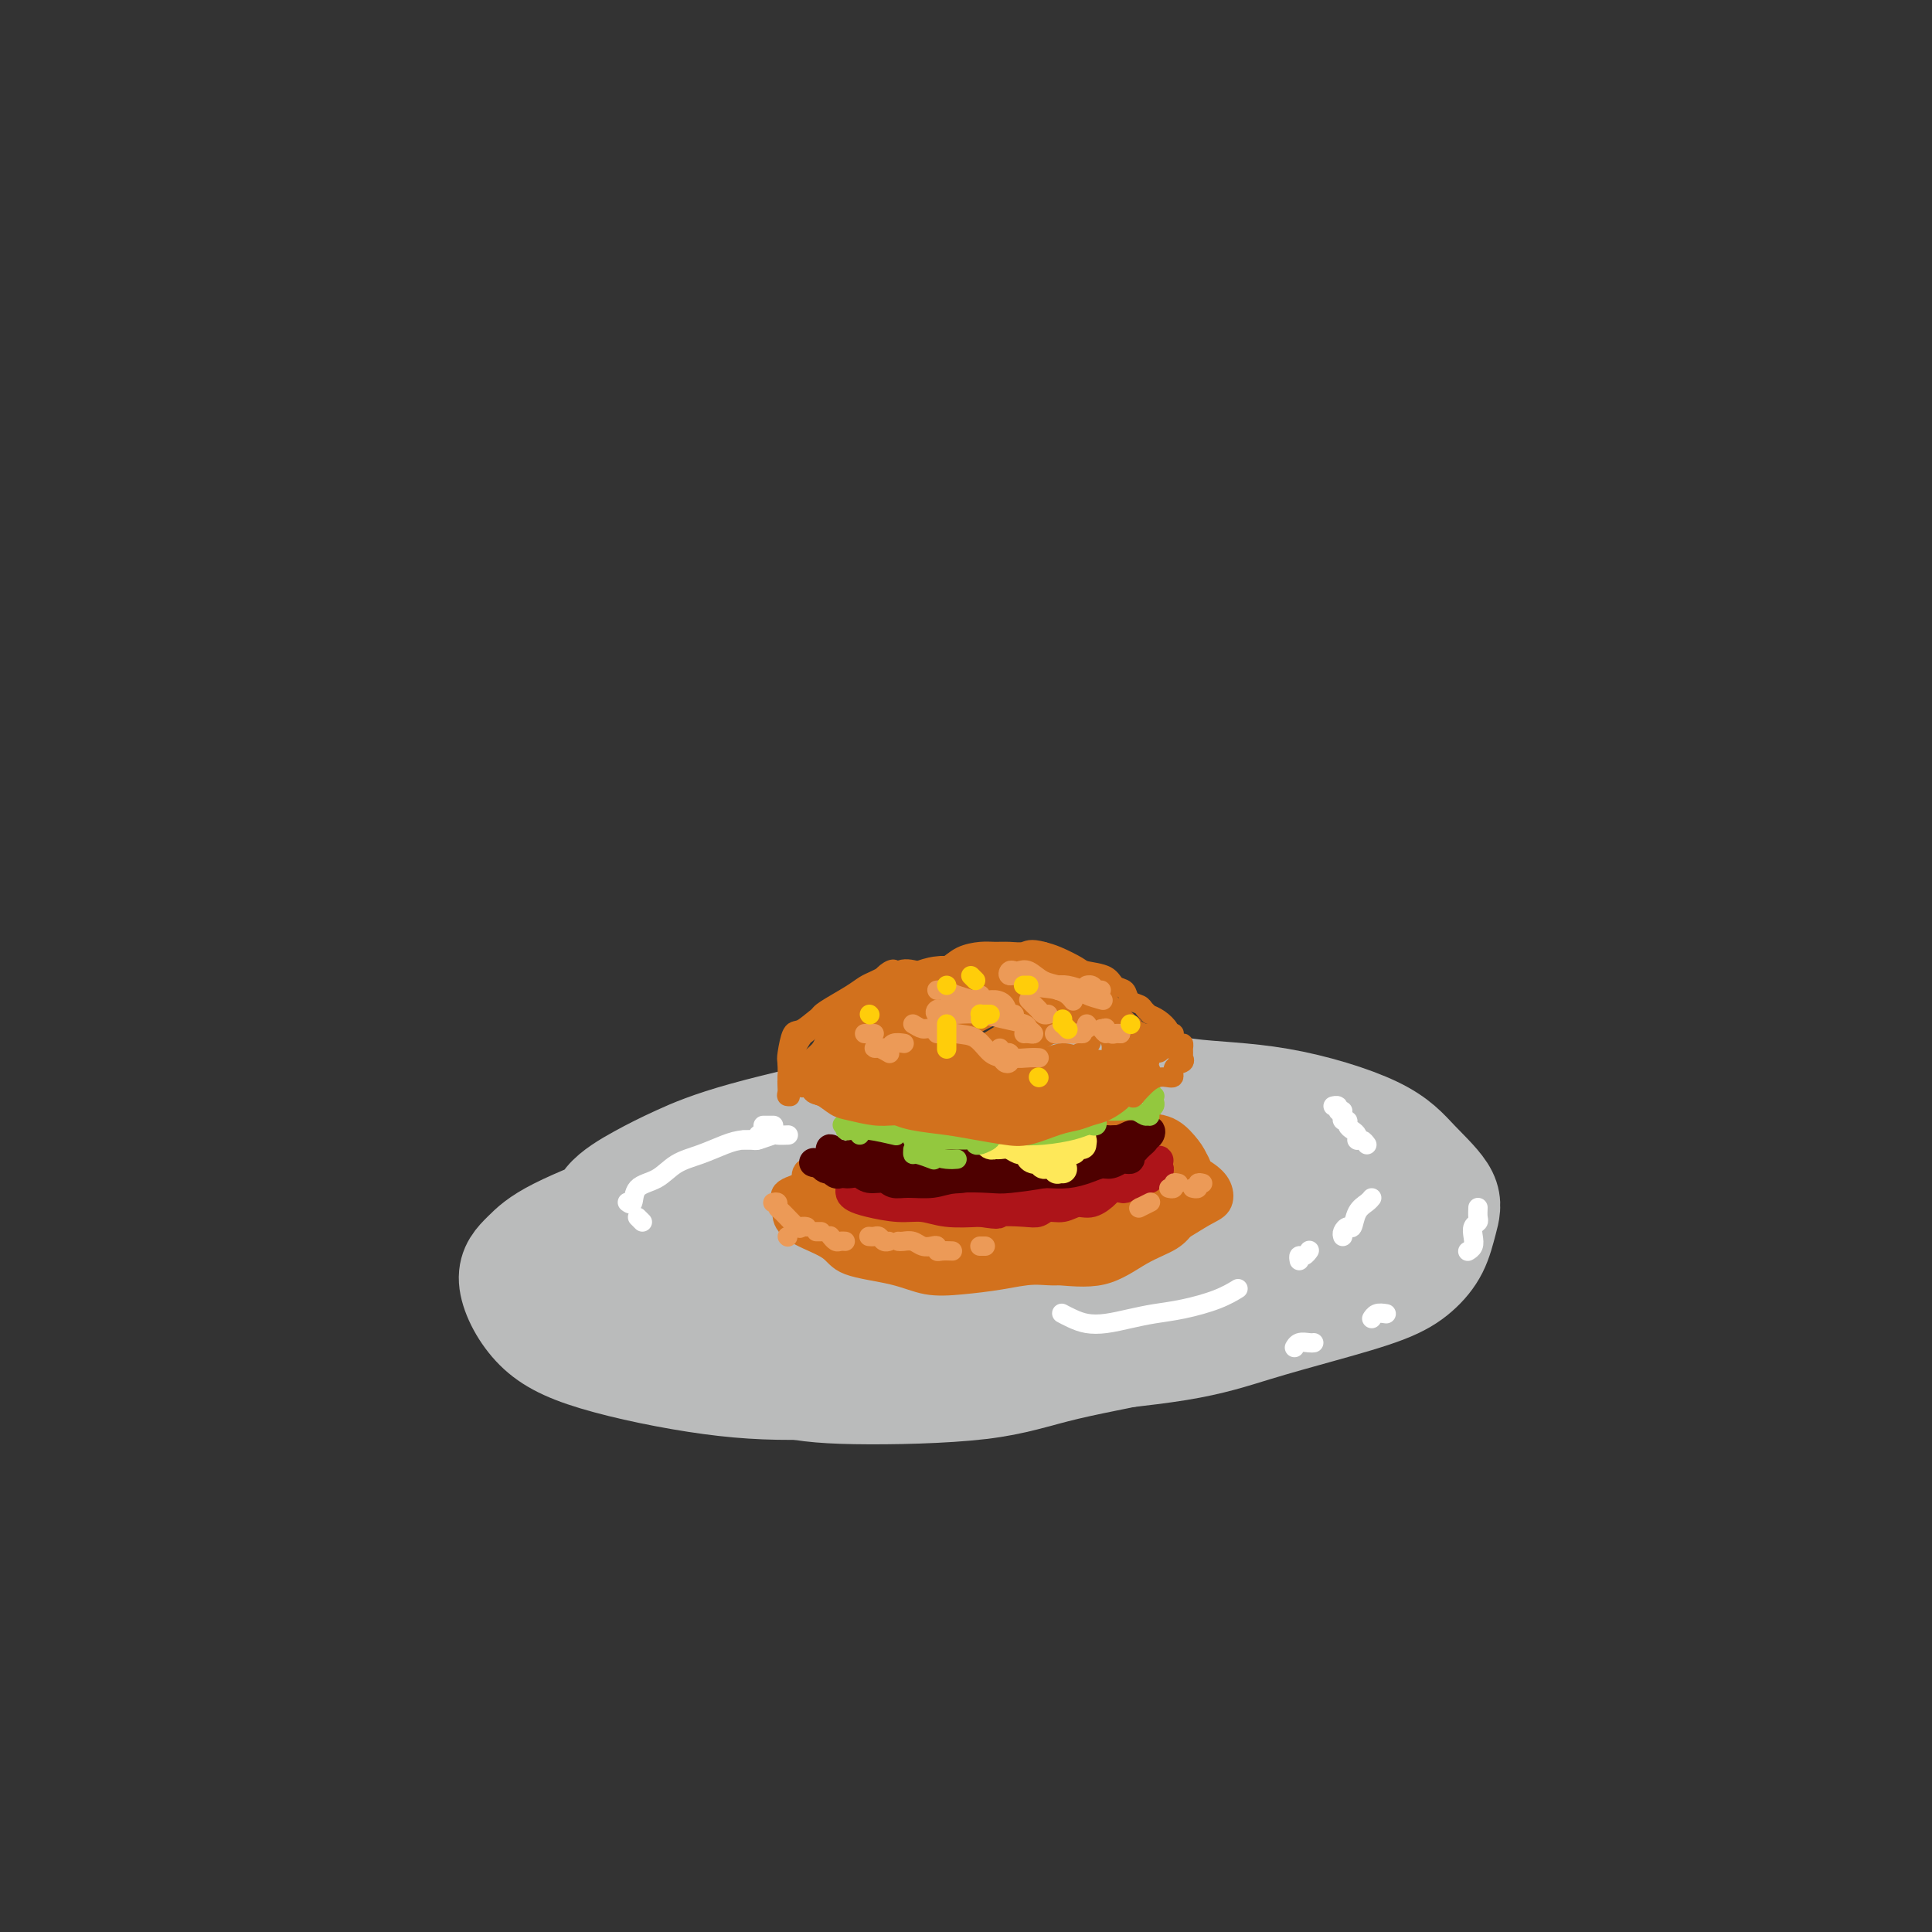 <svg viewBox='0 0 400 400' version='1.1' xmlns='http://www.w3.org/2000/svg' xmlns:xlink='http://www.w3.org/1999/xlink'><rect x="0" y="0" width="400" height="400" fill="#333333" stroke="none"/><g fill='none' stroke='rgb(186,187,187)' stroke-width='20' stroke-linecap='round' stroke-linejoin='round'><path d='M189,274c-0.440,-0.026 -0.880,-0.053 5,0c5.880,0.053 18.080,0.185 26,0c7.920,-0.185 11.561,-0.686 18,-2c6.439,-1.314 15.677,-3.439 22,-5c6.323,-1.561 9.732,-2.557 14,-4c4.268,-1.443 9.394,-3.333 13,-5c3.606,-1.667 5.692,-3.112 7,-5c1.308,-1.888 1.839,-4.219 2,-6c0.161,-1.781 -0.047,-3.013 -3,-5c-2.953,-1.987 -8.652,-4.728 -15,-6c-6.348,-1.272 -13.347,-1.074 -22,-1c-8.653,0.074 -18.961,0.024 -27,0c-8.039,-0.024 -13.810,-0.022 -22,1c-8.190,1.022 -18.799,3.063 -27,5c-8.201,1.937 -13.995,3.768 -19,5c-5.005,1.232 -9.222,1.864 -14,4c-4.778,2.136 -10.116,5.777 -13,8c-2.884,2.223 -3.313,3.029 -4,4c-0.687,0.971 -1.630,2.105 -1,4c0.630,1.895 2.835,4.549 6,7c3.165,2.451 7.292,4.698 14,6c6.708,1.302 15.998,1.657 24,2c8.002,0.343 14.716,0.672 23,0c8.284,-0.672 18.139,-2.347 26,-4c7.861,-1.653 13.727,-3.286 21,-5c7.273,-1.714 15.954,-3.511 22,-5c6.046,-1.489 9.457,-2.670 13,-4c3.543,-1.330 7.218,-2.810 10,-4c2.782,-1.190 4.672,-2.090 6,-3c1.328,-0.910 2.094,-1.832 2,-3c-0.094,-1.168 -1.047,-2.584 -2,-4'/><path d='M294,249c-1.934,-2.226 -6.770,-4.292 -13,-6c-6.230,-1.708 -13.855,-3.059 -21,-4c-7.145,-0.941 -13.811,-1.472 -22,-2c-8.189,-0.528 -17.900,-1.054 -26,-1c-8.100,0.054 -14.590,0.687 -23,2c-8.410,1.313 -18.741,3.306 -26,5c-7.259,1.694 -11.445,3.090 -16,5c-4.555,1.910 -9.479,4.334 -13,6c-3.521,1.666 -5.640,2.576 -7,4c-1.360,1.424 -1.961,3.364 -2,5c-0.039,1.636 0.485,2.970 2,5c1.515,2.030 4.022,4.757 10,8c5.978,3.243 15.428,7.003 23,9c7.572,1.997 13.266,2.231 20,2c6.734,-0.231 14.506,-0.929 23,-2c8.494,-1.071 17.709,-2.517 27,-4c9.291,-1.483 18.659,-3.003 25,-5c6.341,-1.997 9.657,-4.472 13,-6c3.343,-1.528 6.715,-2.111 10,-4c3.285,-1.889 6.484,-5.086 8,-7c1.516,-1.914 1.351,-2.547 1,-4c-0.351,-1.453 -0.886,-3.728 -4,-6c-3.114,-2.272 -8.806,-4.543 -15,-6c-6.194,-1.457 -12.891,-2.101 -22,-3c-9.109,-0.899 -20.631,-2.055 -30,-2c-9.369,0.055 -16.586,1.320 -24,2c-7.414,0.680 -15.025,0.776 -23,2c-7.975,1.224 -16.313,3.575 -22,5c-5.687,1.425 -8.723,1.922 -11,3c-2.277,1.078 -3.793,2.737 -5,4c-1.207,1.263 -2.103,2.132 -3,3'/><path d='M128,257c-1.010,2.050 0.465,3.673 6,6c5.535,2.327 15.130,5.356 23,7c7.870,1.644 14.015,1.902 23,2c8.985,0.098 20.809,0.037 30,0c9.191,-0.037 15.749,-0.048 24,-1c8.251,-0.952 18.195,-2.845 25,-4c6.805,-1.155 10.471,-1.573 14,-2c3.529,-0.427 6.922,-0.864 9,-2c2.078,-1.136 2.842,-2.972 3,-4c0.158,-1.028 -0.289,-1.247 -2,-3c-1.711,-1.753 -4.687,-5.040 -12,-7c-7.313,-1.960 -18.965,-2.593 -28,-3c-9.035,-0.407 -15.453,-0.588 -25,0c-9.547,0.588 -22.222,1.945 -32,3c-9.778,1.055 -16.660,1.808 -23,3c-6.340,1.192 -12.138,2.822 -16,4c-3.862,1.178 -5.786,1.904 -7,3c-1.214,1.096 -1.716,2.561 0,4c1.716,1.439 5.651,2.852 11,4c5.349,1.148 12.112,2.032 21,2c8.888,-0.032 19.899,-0.979 29,-2c9.101,-1.021 16.290,-2.116 22,-3c5.710,-0.884 9.940,-1.559 15,-3c5.060,-1.441 10.949,-3.650 14,-5c3.051,-1.350 3.263,-1.842 4,-2c0.737,-0.158 1.998,0.018 0,-1c-1.998,-1.018 -7.256,-3.231 -13,-4c-5.744,-0.769 -11.972,-0.093 -21,1c-9.028,1.093 -20.854,2.602 -29,4c-8.146,1.398 -12.613,2.685 -17,4c-4.387,1.315 -8.693,2.657 -13,4'/><path d='M163,262c-10.242,1.897 -6.349,0.639 -5,1c1.349,0.361 0.152,2.341 2,4c1.848,1.659 6.739,2.996 13,4c6.261,1.004 13.890,1.675 23,1c9.110,-0.675 19.700,-2.696 27,-4c7.300,-1.304 11.309,-1.892 16,-3c4.691,-1.108 10.065,-2.735 13,-4c2.935,-1.265 3.432,-2.166 4,-3c0.568,-0.834 1.207,-1.600 -3,-3c-4.207,-1.400 -13.259,-3.434 -21,-4c-7.741,-0.566 -14.172,0.335 -23,1c-8.828,0.665 -20.054,1.095 -28,2c-7.946,0.905 -12.611,2.287 -17,4c-4.389,1.713 -8.500,3.758 -11,5c-2.500,1.242 -3.388,1.680 -4,3c-0.612,1.320 -0.949,3.522 2,6c2.949,2.478 9.182,5.233 15,7c5.818,1.767 11.219,2.548 20,3c8.781,0.452 20.940,0.577 30,0c9.060,-0.577 15.020,-1.854 22,-3c6.980,-1.146 14.978,-2.160 22,-4c7.022,-1.840 13.067,-4.506 17,-6c3.933,-1.494 5.753,-1.816 8,-3c2.247,-1.184 4.920,-3.230 6,-5c1.080,-1.770 0.567,-3.264 0,-5c-0.567,-1.736 -1.188,-3.715 -4,-7c-2.812,-3.285 -7.814,-7.878 -13,-11c-5.186,-3.122 -10.555,-4.775 -19,-6c-8.445,-1.225 -19.966,-2.022 -29,-2c-9.034,0.022 -15.581,0.863 -24,2c-8.419,1.137 -18.709,2.568 -29,4'/><path d='M173,236c-12.567,1.793 -17.483,3.275 -23,5c-5.517,1.725 -11.635,3.692 -18,6c-6.365,2.308 -12.976,4.958 -17,7c-4.024,2.042 -5.461,3.475 -7,5c-1.539,1.525 -3.180,3.142 -3,6c0.180,2.858 2.182,6.957 5,10c2.818,3.043 6.454,5.031 13,7c6.546,1.969 16.002,3.921 24,5c7.998,1.079 14.538,1.286 23,1c8.462,-0.286 18.847,-1.066 27,-2c8.153,-0.934 14.072,-2.024 22,-3c7.928,-0.976 17.863,-1.838 25,-3c7.137,-1.162 11.477,-2.623 16,-4c4.523,-1.377 9.228,-2.671 14,-4c4.772,-1.329 9.609,-2.695 13,-4c3.391,-1.305 5.336,-2.549 7,-4c1.664,-1.451 3.048,-3.110 4,-5c0.952,-1.890 1.471,-4.013 2,-6c0.529,-1.987 1.066,-3.840 0,-6c-1.066,-2.160 -3.736,-4.626 -6,-7c-2.264,-2.374 -4.122,-4.655 -9,-7c-4.878,-2.345 -12.777,-4.755 -20,-6c-7.223,-1.245 -13.771,-1.324 -19,-2c-5.229,-0.676 -9.138,-1.949 -17,-2c-7.862,-0.051 -19.678,1.118 -28,2c-8.322,0.882 -13.151,1.476 -21,3c-7.849,1.524 -18.719,3.977 -26,6c-7.281,2.023 -10.972,3.614 -14,5c-3.028,1.386 -5.392,2.565 -8,4c-2.608,1.435 -5.459,3.124 -7,5c-1.541,1.876 -1.770,3.938 -2,6'/><path d='M123,254c-1.534,3.240 -0.868,5.839 1,9c1.868,3.161 4.939,6.885 8,10c3.061,3.115 6.114,5.622 11,8c4.886,2.378 11.606,4.627 17,6c5.394,1.373 9.461,1.871 17,2c7.539,0.129 18.549,-0.112 26,-1c7.451,-0.888 11.343,-2.422 18,-4c6.657,-1.578 16.080,-3.198 23,-5c6.920,-1.802 11.338,-3.785 15,-5c3.662,-1.215 6.568,-1.662 10,-3c3.432,-1.338 7.390,-3.569 10,-5c2.610,-1.431 3.872,-2.064 5,-3c1.128,-0.936 2.122,-2.177 3,-4c0.878,-1.823 1.641,-4.230 2,-6c0.359,-1.770 0.315,-2.905 0,-4c-0.315,-1.095 -0.900,-2.150 -2,-3c-1.100,-0.850 -2.714,-1.496 -4,-2c-1.286,-0.504 -2.243,-0.867 -3,-1c-0.757,-0.133 -1.313,-0.036 -2,0c-0.687,0.036 -1.504,0.009 -2,0c-0.496,-0.009 -0.672,-0.002 -1,0c-0.328,0.002 -0.809,-0.000 -1,0c-0.191,0.000 -0.093,0.003 0,0c0.093,-0.003 0.180,-0.013 0,0c-0.180,0.013 -0.628,0.049 -1,0c-0.372,-0.049 -0.669,-0.185 -1,0c-0.331,0.185 -0.697,0.689 -1,1c-0.303,0.311 -0.543,0.430 -3,1c-2.457,0.570 -7.131,1.591 -9,2c-1.869,0.409 -0.935,0.204 0,0'/></g>
<g fill='none' stroke='rgb(255,255,255)' stroke-width='4' stroke-linecap='round' stroke-linejoin='round'><path d='M220,272c-0.159,-0.085 -0.319,-0.169 0,0c0.319,0.169 1.115,0.592 2,1c0.885,0.408 1.858,0.801 3,1c1.142,0.199 2.454,0.206 4,0c1.546,-0.206 3.325,-0.623 5,-1c1.675,-0.377 3.244,-0.714 5,-1c1.756,-0.286 3.697,-0.520 6,-1c2.303,-0.480 4.966,-1.206 7,-2c2.034,-0.794 3.438,-1.655 4,-2c0.562,-0.345 0.281,-0.172 0,0'/><path d='M269,261c-0.083,-0.452 -0.167,-0.905 0,-1c0.167,-0.095 0.583,0.167 1,0c0.417,-0.167 0.833,-0.762 1,-1c0.167,-0.238 0.083,-0.119 0,0'/><path d='M278,256c-0.087,-0.289 -0.175,-0.578 0,-1c0.175,-0.422 0.611,-0.978 1,-1c0.389,-0.022 0.731,0.491 1,0c0.269,-0.491 0.464,-1.987 1,-3c0.536,-1.013 1.414,-1.542 2,-2c0.586,-0.458 0.882,-0.845 1,-1c0.118,-0.155 0.059,-0.077 0,0'/><path d='M283,237c-0.309,-0.424 -0.618,-0.849 -1,-1c-0.382,-0.151 -0.837,-0.030 -1,0c-0.163,0.030 -0.034,-0.033 0,0c0.034,0.033 -0.028,0.163 0,0c0.028,-0.163 0.147,-0.617 0,-1c-0.147,-0.383 -0.561,-0.695 -1,-1c-0.439,-0.305 -0.902,-0.604 -1,-1c-0.098,-0.396 0.170,-0.890 0,-1c-0.170,-0.110 -0.776,0.163 -1,0c-0.224,-0.163 -0.064,-0.761 0,-1c0.064,-0.239 0.032,-0.120 0,0'/><path d='M278,230c-0.452,0.113 -0.905,0.226 -1,0c-0.095,-0.226 0.167,-0.792 0,-1c-0.167,-0.208 -0.762,-0.060 -1,0c-0.238,0.060 -0.119,0.030 0,0'/><path d='M306,250c-0.030,0.750 -0.060,1.500 0,2c0.060,0.500 0.208,0.751 0,1c-0.208,0.249 -0.774,0.498 -1,1c-0.226,0.502 -0.112,1.258 0,2c0.112,0.742 0.222,1.469 0,2c-0.222,0.531 -0.778,0.866 -1,1c-0.222,0.134 -0.111,0.067 0,0'/><path d='M287,272c-0.733,-0.111 -1.467,-0.222 -2,0c-0.533,0.222 -0.867,0.778 -1,1c-0.133,0.222 -0.067,0.111 0,0'/><path d='M272,278c-0.226,0.030 -0.452,0.060 -1,0c-0.548,-0.060 -1.417,-0.208 -2,0c-0.583,0.208 -0.881,0.774 -1,1c-0.119,0.226 -0.060,0.113 0,0'/><path d='M158,235c-0.490,-0.118 -0.979,-0.236 -1,0c-0.021,0.236 0.427,0.824 0,1c-0.427,0.176 -1.730,-0.062 -3,0c-1.270,0.062 -2.509,0.424 -4,1c-1.491,0.576 -3.236,1.367 -5,2c-1.764,0.633 -3.548,1.108 -5,2c-1.452,0.892 -2.571,2.200 -4,3c-1.429,0.800 -3.166,1.091 -4,2c-0.834,0.909 -0.763,2.437 -1,3c-0.237,0.563 -0.782,0.161 -1,0c-0.218,-0.161 -0.109,-0.080 0,0'/><path d='M132,252c0.417,0.417 0.833,0.833 1,1c0.167,0.167 0.083,0.083 0,0'/><path d='M154,236c0.316,0.008 0.633,0.016 1,0c0.367,-0.016 0.785,-0.057 1,0c0.215,0.057 0.226,0.211 1,0c0.774,-0.211 2.311,-0.789 3,-1c0.689,-0.211 0.532,-0.057 1,0c0.468,0.057 1.562,0.016 2,0c0.438,-0.016 0.219,-0.008 0,0'/><path d='M158,233c0.833,0.000 1.667,0.000 2,0c0.333,0.000 0.167,0.000 0,0'/></g>
<g fill='none' stroke='rgb(210,113,29)' stroke-width='6' stroke-linecap='round' stroke-linejoin='round'><path d='M203,235c-1.272,-0.098 -2.544,-0.196 -4,0c-1.456,0.196 -3.097,0.685 -5,1c-1.903,0.315 -4.070,0.455 -6,1c-1.930,0.545 -3.623,1.496 -5,2c-1.377,0.504 -2.438,0.562 -3,1c-0.562,0.438 -0.625,1.254 -1,2c-0.375,0.746 -1.061,1.420 -1,2c0.061,0.580 0.868,1.067 2,2c1.132,0.933 2.589,2.313 4,3c1.411,0.687 2.774,0.679 5,1c2.226,0.321 5.313,0.969 9,1c3.687,0.031 7.975,-0.554 11,-1c3.025,-0.446 4.789,-0.752 7,-1c2.211,-0.248 4.869,-0.437 7,-1c2.131,-0.563 3.735,-1.502 5,-2c1.265,-0.498 2.192,-0.557 3,-1c0.808,-0.443 1.497,-1.269 2,-2c0.503,-0.731 0.819,-1.365 1,-2c0.181,-0.635 0.227,-1.271 0,-2c-0.227,-0.729 -0.726,-1.553 -2,-2c-1.274,-0.447 -3.322,-0.518 -5,-1c-1.678,-0.482 -2.984,-1.374 -5,-2c-2.016,-0.626 -4.741,-0.985 -8,-1c-3.259,-0.015 -7.053,0.316 -10,1c-2.947,0.684 -5.048,1.722 -8,2c-2.952,0.278 -6.755,-0.204 -9,0c-2.245,0.204 -2.933,1.093 -4,2c-1.067,0.907 -2.513,1.831 -3,2c-0.487,0.169 -0.016,-0.416 0,0c0.016,0.416 -0.424,1.833 0,3c0.424,1.167 1.712,2.083 3,3'/><path d='M183,246c1.058,1.499 2.201,2.247 5,3c2.799,0.753 7.252,1.510 11,2c3.748,0.490 6.791,0.714 10,1c3.209,0.286 6.583,0.635 10,0c3.417,-0.635 6.877,-2.253 10,-3c3.123,-0.747 5.910,-0.622 8,-1c2.090,-0.378 3.483,-1.258 5,-2c1.517,-0.742 3.156,-1.344 4,-2c0.844,-0.656 0.891,-1.365 1,-2c0.109,-0.635 0.281,-1.197 0,-2c-0.281,-0.803 -1.013,-1.848 -2,-3c-0.987,-1.152 -2.229,-2.410 -4,-3c-1.771,-0.590 -4.072,-0.510 -7,-1c-2.928,-0.490 -6.483,-1.549 -10,-2c-3.517,-0.451 -6.995,-0.293 -10,0c-3.005,0.293 -5.538,0.720 -9,1c-3.462,0.280 -7.852,0.412 -11,1c-3.148,0.588 -5.054,1.631 -7,2c-1.946,0.369 -3.931,0.063 -6,1c-2.069,0.937 -4.220,3.117 -5,4c-0.780,0.883 -0.189,0.468 0,1c0.189,0.532 -0.025,2.009 0,3c0.025,0.991 0.287,1.494 2,3c1.713,1.506 4.875,4.015 8,6c3.125,1.985 6.214,3.447 10,5c3.786,1.553 8.271,3.195 12,4c3.729,0.805 6.704,0.771 10,1c3.296,0.229 6.914,0.721 10,0c3.086,-0.721 5.638,-2.656 8,-4c2.362,-1.344 4.532,-2.098 6,-3c1.468,-0.902 2.234,-1.951 3,-3'/><path d='M245,253c3.049,-2.332 2.170,-3.162 2,-4c-0.170,-0.838 0.368,-1.684 0,-3c-0.368,-1.316 -1.642,-3.104 -3,-4c-1.358,-0.896 -2.801,-0.901 -5,-2c-2.199,-1.099 -5.153,-3.291 -8,-4c-2.847,-0.709 -5.586,0.065 -9,0c-3.414,-0.065 -7.502,-0.968 -11,-1c-3.498,-0.032 -6.407,0.808 -10,1c-3.593,0.192 -7.871,-0.262 -11,0c-3.129,0.262 -5.111,1.240 -7,2c-1.889,0.760 -3.686,1.300 -6,2c-2.314,0.700 -5.144,1.559 -7,2c-1.856,0.441 -2.738,0.462 -3,1c-0.262,0.538 0.096,1.591 0,2c-0.096,0.409 -0.645,0.173 0,1c0.645,0.827 2.484,2.715 4,4c1.516,1.285 2.709,1.965 6,3c3.291,1.035 8.681,2.426 13,3c4.319,0.574 7.567,0.333 12,0c4.433,-0.333 10.049,-0.757 14,-1c3.951,-0.243 6.235,-0.305 10,-1c3.765,-0.695 9.009,-2.024 12,-3c2.991,-0.976 3.729,-1.600 5,-2c1.271,-0.400 3.075,-0.577 4,-1c0.925,-0.423 0.971,-1.092 1,-2c0.029,-0.908 0.040,-2.055 0,-3c-0.040,-0.945 -0.132,-1.690 -1,-3c-0.868,-1.310 -2.511,-3.186 -4,-4c-1.489,-0.814 -2.824,-0.565 -6,-1c-3.176,-0.435 -8.193,-1.553 -12,-2c-3.807,-0.447 -6.403,-0.224 -9,0'/><path d='M216,233c-6.765,0.279 -10.177,2.478 -13,3c-2.823,0.522 -5.057,-0.632 -8,0c-2.943,0.632 -6.596,3.050 -9,4c-2.404,0.950 -3.561,0.431 -5,1c-1.439,0.569 -3.160,2.227 -4,3c-0.840,0.773 -0.799,0.662 -1,1c-0.201,0.338 -0.645,1.124 0,2c0.645,0.876 2.379,1.843 4,3c1.621,1.157 3.128,2.504 5,4c1.872,1.496 4.107,3.142 7,4c2.893,0.858 6.444,0.930 10,1c3.556,0.070 7.117,0.139 10,0c2.883,-0.139 5.087,-0.484 8,-1c2.913,-0.516 6.535,-1.202 9,-2c2.465,-0.798 3.772,-1.707 6,-3c2.228,-1.293 5.376,-2.969 7,-4c1.624,-1.031 1.723,-1.416 2,-2c0.277,-0.584 0.731,-1.365 1,-2c0.269,-0.635 0.351,-1.123 0,-2c-0.351,-0.877 -1.137,-2.144 -2,-3c-0.863,-0.856 -1.802,-1.300 -3,-2c-1.198,-0.700 -2.653,-1.654 -5,-2c-2.347,-0.346 -5.584,-0.083 -9,0c-3.416,0.083 -7.012,-0.014 -10,0c-2.988,0.014 -5.370,0.140 -9,0c-3.630,-0.140 -8.508,-0.547 -12,0c-3.492,0.547 -5.599,2.047 -8,3c-2.401,0.953 -5.097,1.359 -7,2c-1.903,0.641 -3.012,1.519 -4,2c-0.988,0.481 -1.854,0.566 -2,1c-0.146,0.434 0.427,1.217 1,2'/><path d='M175,246c-2.322,2.013 1.872,2.046 5,3c3.128,0.954 5.191,2.831 8,4c2.809,1.169 6.365,1.631 10,2c3.635,0.369 7.349,0.644 11,1c3.651,0.356 7.239,0.793 10,1c2.761,0.207 4.694,0.184 8,0c3.306,-0.184 7.984,-0.527 11,-1c3.016,-0.473 4.371,-1.074 6,-2c1.629,-0.926 3.532,-2.177 5,-3c1.468,-0.823 2.500,-1.217 3,-2c0.500,-0.783 0.468,-1.954 0,-3c-0.468,-1.046 -1.370,-1.965 -3,-3c-1.630,-1.035 -3.986,-2.186 -6,-3c-2.014,-0.814 -3.685,-1.293 -6,-2c-2.315,-0.707 -5.274,-1.644 -9,-2c-3.726,-0.356 -8.221,-0.132 -12,0c-3.779,0.132 -6.844,0.170 -10,0c-3.156,-0.170 -6.403,-0.550 -10,0c-3.597,0.550 -7.543,2.030 -10,3c-2.457,0.970 -3.427,1.431 -5,2c-1.573,0.569 -3.751,1.247 -5,2c-1.249,0.753 -1.569,1.581 -2,2c-0.431,0.419 -0.975,0.427 -1,1c-0.025,0.573 0.467,1.709 1,3c0.533,1.291 1.105,2.736 3,4c1.895,1.264 5.112,2.348 8,3c2.888,0.652 5.445,0.871 9,1c3.555,0.129 8.108,0.169 12,0c3.892,-0.169 7.125,-0.545 10,-1c2.875,-0.455 5.393,-0.987 8,-2c2.607,-1.013 5.304,-2.506 8,-4'/><path d='M232,250c3.392,-1.286 3.872,-1.499 5,-2c1.128,-0.501 2.903,-1.288 4,-2c1.097,-0.712 1.517,-1.347 2,-2c0.483,-0.653 1.030,-1.324 1,-2c-0.030,-0.676 -0.636,-1.358 -1,-2c-0.364,-0.642 -0.484,-1.244 -2,-2c-1.516,-0.756 -4.427,-1.666 -7,-2c-2.573,-0.334 -4.806,-0.093 -8,0c-3.194,0.093 -7.347,0.038 -11,0c-3.653,-0.038 -6.805,-0.061 -10,0c-3.195,0.061 -6.433,0.204 -10,1c-3.567,0.796 -7.464,2.244 -10,3c-2.536,0.756 -3.713,0.820 -5,1c-1.287,0.180 -2.686,0.474 -4,1c-1.314,0.526 -2.542,1.282 -3,2c-0.458,0.718 -0.144,1.396 0,2c0.144,0.604 0.118,1.132 1,2c0.882,0.868 2.672,2.076 4,3c1.328,0.924 2.194,1.565 5,2c2.806,0.435 7.551,0.663 11,1c3.449,0.337 5.601,0.782 9,1c3.399,0.218 8.044,0.209 11,0c2.956,-0.209 4.221,-0.618 7,-1c2.779,-0.382 7.071,-0.736 10,-1c2.929,-0.264 4.495,-0.439 6,-1c1.505,-0.561 2.950,-1.508 4,-2c1.050,-0.492 1.704,-0.530 2,-1c0.296,-0.470 0.234,-1.373 0,-2c-0.234,-0.627 -0.640,-0.976 -2,-2c-1.360,-1.024 -3.674,-2.721 -6,-4c-2.326,-1.279 -4.663,-2.139 -7,-3'/><path d='M228,238c-4.285,-1.530 -8.499,-1.854 -12,-2c-3.501,-0.146 -6.289,-0.114 -10,0c-3.711,0.114 -8.344,0.310 -12,1c-3.656,0.690 -6.334,1.875 -10,3c-3.666,1.125 -8.318,2.191 -11,3c-2.682,0.809 -3.392,1.360 -5,2c-1.608,0.640 -4.113,1.367 -5,2c-0.887,0.633 -0.157,1.170 0,2c0.157,0.830 -0.259,1.951 0,3c0.259,1.049 1.193,2.026 3,3c1.807,0.974 4.486,1.946 6,3c1.514,1.054 1.862,2.189 4,3c2.138,0.811 6.065,1.299 9,2c2.935,0.701 4.878,1.615 7,2c2.122,0.385 4.422,0.240 7,0c2.578,-0.240 5.435,-0.575 8,-1c2.565,-0.425 4.840,-0.941 7,-1c2.160,-0.059 4.206,0.338 6,0c1.794,-0.338 3.338,-1.411 5,-2c1.662,-0.589 3.443,-0.693 4,-1c0.557,-0.307 -0.110,-0.815 0,-1c0.110,-0.185 0.996,-0.047 1,0c0.004,0.047 -0.875,0.002 -1,0c-0.125,-0.002 0.505,0.038 0,0c-0.505,-0.038 -2.144,-0.154 -4,0c-1.856,0.154 -3.931,0.577 -6,1c-2.069,0.423 -4.134,0.845 -7,1c-2.866,0.155 -6.533,0.044 -9,0c-2.467,-0.044 -3.733,-0.022 -5,0'/><path d='M198,261c-6.781,-0.037 -8.234,-0.629 -10,-1c-1.766,-0.371 -3.844,-0.522 -6,-1c-2.156,-0.478 -4.389,-1.284 -6,-2c-1.611,-0.716 -2.599,-1.341 -4,-2c-1.401,-0.659 -3.216,-1.352 -4,-2c-0.784,-0.648 -0.537,-1.250 -1,-2c-0.463,-0.750 -1.637,-1.647 -2,-2c-0.363,-0.353 0.086,-0.163 0,0c-0.086,0.163 -0.708,0.298 -1,0c-0.292,-0.298 -0.254,-1.028 0,-1c0.254,0.028 0.723,0.813 1,1c0.277,0.187 0.360,-0.224 1,0c0.640,0.224 1.835,1.084 3,2c1.165,0.916 2.299,1.888 4,3c1.701,1.112 3.968,2.362 6,3c2.032,0.638 3.830,0.663 6,1c2.170,0.337 4.713,0.986 8,1c3.287,0.014 7.319,-0.608 10,-1c2.681,-0.392 4.011,-0.553 6,-1c1.989,-0.447 4.637,-1.181 7,-2c2.363,-0.819 4.440,-1.722 6,-2c1.560,-0.278 2.604,0.069 3,0c0.396,-0.069 0.143,-0.553 0,-1c-0.143,-0.447 -0.176,-0.856 0,-1c0.176,-0.144 0.561,-0.024 0,0c-0.561,0.024 -2.067,-0.049 -5,0c-2.933,0.049 -7.291,0.219 -10,0c-2.709,-0.219 -3.768,-0.828 -6,-1c-2.232,-0.172 -5.638,0.094 -8,0c-2.362,-0.094 -3.681,-0.547 -5,-1'/><path d='M191,249c-5.546,-0.588 -2.410,-0.058 -2,0c0.410,0.058 -1.906,-0.355 -3,-1c-1.094,-0.645 -0.965,-1.521 -1,-2c-0.035,-0.479 -0.233,-0.560 0,-1c0.233,-0.440 0.896,-1.239 2,-2c1.104,-0.761 2.647,-1.483 5,-2c2.353,-0.517 5.516,-0.828 8,-1c2.484,-0.172 4.289,-0.205 7,0c2.711,0.205 6.327,0.648 9,1c2.673,0.352 4.404,0.612 6,1c1.596,0.388 3.056,0.905 4,1c0.944,0.095 1.371,-0.231 2,0c0.629,0.231 1.460,1.018 1,1c-0.460,-0.018 -2.212,-0.842 -4,-1c-1.788,-0.158 -3.611,0.349 -6,0c-2.389,-0.349 -5.345,-1.554 -8,-2c-2.655,-0.446 -5.011,-0.134 -8,0c-2.989,0.134 -6.613,0.088 -9,0c-2.387,-0.088 -3.539,-0.219 -5,0c-1.461,0.219 -3.231,0.787 -4,1c-0.769,0.213 -0.536,0.070 0,0c0.536,-0.070 1.374,-0.068 2,0c0.626,0.068 1.039,0.203 4,0c2.961,-0.203 8.471,-0.744 12,-1c3.529,-0.256 5.078,-0.226 7,0c1.922,0.226 4.216,0.648 6,1c1.784,0.352 3.057,0.633 4,1c0.943,0.367 1.555,0.819 2,1c0.445,0.181 0.722,0.090 1,0'/><path d='M223,244c5.708,0.549 0.977,0.920 -1,1c-1.977,0.080 -1.199,-0.133 -3,0c-1.801,0.133 -6.181,0.610 -9,1c-2.819,0.390 -4.078,0.693 -7,1c-2.922,0.307 -7.506,0.618 -10,1c-2.494,0.382 -2.898,0.835 -4,1c-1.102,0.165 -2.902,0.041 -3,0c-0.098,-0.041 1.506,0.000 2,0c0.494,-0.000 -0.120,-0.042 1,0c1.120,0.042 3.975,0.168 7,0c3.025,-0.168 6.219,-0.629 9,-1c2.781,-0.371 5.150,-0.650 7,-1c1.850,-0.350 3.181,-0.771 4,-1c0.819,-0.229 1.124,-0.268 1,0c-0.124,0.268 -0.679,0.842 -2,1c-1.321,0.158 -3.407,-0.101 -6,0c-2.593,0.101 -5.691,0.563 -10,1c-4.309,0.437 -9.828,0.849 -13,1c-3.172,0.151 -3.997,0.040 -5,0c-1.003,-0.040 -2.185,-0.011 -3,0c-0.815,0.011 -1.265,0.003 -1,0c0.265,-0.003 1.243,-0.001 3,0c1.757,0.001 4.294,0.000 7,0c2.706,-0.000 5.583,-0.000 9,0c3.417,0.000 7.376,0.000 11,0c3.624,-0.000 6.915,-0.000 9,0c2.085,0.000 2.965,0.000 5,0c2.035,-0.000 5.226,-0.000 7,0c1.774,0.000 2.131,0.000 3,0c0.869,-0.000 2.248,-0.000 3,0c0.752,0.000 0.876,0.000 1,0'/><path d='M235,249c8.999,0.095 2.998,0.334 1,0c-1.998,-0.334 0.007,-1.241 1,-2c0.993,-0.759 0.972,-1.370 1,-2c0.028,-0.630 0.104,-1.279 0,-2c-0.104,-0.721 -0.389,-1.514 -1,-2c-0.611,-0.486 -1.550,-0.666 -3,-1c-1.450,-0.334 -3.412,-0.823 -5,-1c-1.588,-0.177 -2.803,-0.044 -4,0c-1.197,0.044 -2.375,-0.002 -3,0c-0.625,0.002 -0.696,0.053 -1,0c-0.304,-0.053 -0.843,-0.210 -1,0c-0.157,0.210 0.066,0.787 1,1c0.934,0.213 2.579,0.061 4,0c1.421,-0.061 2.618,-0.030 4,0c1.382,0.030 2.949,0.061 4,0c1.051,-0.061 1.587,-0.214 2,0c0.413,0.214 0.702,0.793 1,1c0.298,0.207 0.605,0.040 1,0c0.395,-0.040 0.880,0.046 1,0c0.120,-0.046 -0.123,-0.223 0,0c0.123,0.223 0.611,0.847 1,1c0.389,0.153 0.677,-0.166 1,0c0.323,0.166 0.679,0.815 1,1c0.321,0.185 0.607,-0.095 1,0c0.393,0.095 0.894,0.565 1,1c0.106,0.435 -0.183,0.835 0,1c0.183,0.165 0.839,0.094 1,0c0.161,-0.094 -0.173,-0.211 0,0c0.173,0.211 0.854,0.749 1,1c0.146,0.251 -0.244,0.215 0,0c0.244,-0.215 1.122,-0.607 2,-1'/><path d='M247,245c3.812,0.915 0.842,0.204 0,0c-0.842,-0.204 0.445,0.100 1,0c0.555,-0.100 0.379,-0.605 0,-1c-0.379,-0.395 -0.959,-0.680 -1,-1c-0.041,-0.320 0.459,-0.674 0,-1c-0.459,-0.326 -1.877,-0.622 -3,-1c-1.123,-0.378 -1.951,-0.837 -3,-1c-1.049,-0.163 -2.320,-0.030 -3,0c-0.680,0.030 -0.770,-0.044 -1,0c-0.230,0.044 -0.600,0.204 -1,0c-0.400,-0.204 -0.828,-0.773 -1,-1c-0.172,-0.227 -0.086,-0.114 0,0'/></g>
<g fill='none' stroke='rgb(173,20,25)' stroke-width='6' stroke-linecap='round' stroke-linejoin='round'><path d='M178,246c0.317,-0.109 0.634,-0.218 1,0c0.366,0.218 0.779,0.762 1,1c0.221,0.238 0.248,0.169 0,0c-0.248,-0.169 -0.770,-0.438 0,0c0.770,0.438 2.832,1.581 4,2c1.168,0.419 1.441,0.112 2,0c0.559,-0.112 1.404,-0.030 3,0c1.596,0.030 3.942,0.008 5,0c1.058,-0.008 0.827,-0.001 2,0c1.173,0.001 3.749,-0.003 5,0c1.251,0.003 1.178,0.012 2,0c0.822,-0.012 2.539,-0.046 4,0c1.461,0.046 2.666,0.171 4,0c1.334,-0.171 2.797,-0.638 4,-1c1.203,-0.362 2.146,-0.619 3,-1c0.854,-0.381 1.620,-0.886 3,-1c1.380,-0.114 3.373,0.163 4,0c0.627,-0.163 -0.112,-0.765 0,-1c0.112,-0.235 1.076,-0.102 2,0c0.924,0.102 1.810,0.172 2,0c0.190,-0.172 -0.315,-0.585 0,-1c0.315,-0.415 1.450,-0.833 2,-1c0.550,-0.167 0.515,-0.083 1,0c0.485,0.083 1.489,0.166 2,0c0.511,-0.166 0.529,-0.580 1,-1c0.471,-0.420 1.394,-0.844 2,-1c0.606,-0.156 0.894,-0.042 1,0c0.106,0.042 0.030,0.012 0,0c-0.030,-0.012 -0.015,-0.006 0,0'/><path d='M238,241c4.104,-1.352 0.864,-0.731 -1,0c-1.864,0.731 -2.354,1.572 -3,2c-0.646,0.428 -1.449,0.445 -3,1c-1.551,0.555 -3.848,1.650 -5,2c-1.152,0.350 -1.157,-0.046 -2,0c-0.843,0.046 -2.522,0.534 -4,1c-1.478,0.466 -2.754,0.909 -4,1c-1.246,0.091 -2.462,-0.172 -4,0c-1.538,0.172 -3.398,0.778 -5,1c-1.602,0.222 -2.947,0.060 -4,0c-1.053,-0.060 -1.814,-0.019 -3,0c-1.186,0.019 -2.796,0.015 -4,0c-1.204,-0.015 -2.000,-0.043 -3,0c-1.000,0.043 -2.203,0.156 -3,0c-0.797,-0.156 -1.187,-0.582 -2,-1c-0.813,-0.418 -2.048,-0.830 -3,-1c-0.952,-0.170 -1.621,-0.098 -2,0c-0.379,0.098 -0.470,0.223 -1,0c-0.530,-0.223 -1.501,-0.793 -2,-1c-0.499,-0.207 -0.527,-0.053 -1,0c-0.473,0.053 -1.393,0.003 -2,0c-0.607,-0.003 -0.903,0.040 -1,0c-0.097,-0.040 0.003,-0.164 0,0c-0.003,0.164 -0.108,0.617 0,1c0.108,0.383 0.431,0.695 1,1c0.569,0.305 1.385,0.604 3,1c1.615,0.396 4.031,0.890 6,1c1.969,0.110 3.492,-0.163 5,0c1.508,0.163 3.002,0.761 5,1c1.998,0.239 4.499,0.120 7,0'/><path d='M203,251c4.822,0.778 3.378,0.224 4,0c0.622,-0.224 3.310,-0.117 5,0c1.690,0.117 2.380,0.243 3,0c0.620,-0.243 1.168,-0.856 2,-1c0.832,-0.144 1.948,0.182 3,0c1.052,-0.182 2.040,-0.872 3,-1c0.960,-0.128 1.892,0.307 3,0c1.108,-0.307 2.392,-1.354 3,-2c0.608,-0.646 0.540,-0.891 1,-1c0.460,-0.109 1.448,-0.082 2,0c0.552,0.082 0.669,0.218 1,0c0.331,-0.218 0.876,-0.789 1,-1c0.124,-0.211 -0.174,-0.061 0,0c0.174,0.061 0.821,0.031 1,0c0.179,-0.031 -0.110,-0.065 0,0c0.110,0.065 0.620,0.229 1,0c0.380,-0.229 0.629,-0.850 1,-1c0.371,-0.150 0.862,0.170 1,0c0.138,-0.170 -0.079,-0.831 0,-1c0.079,-0.169 0.452,0.155 1,0c0.548,-0.155 1.270,-0.788 1,-1c-0.270,-0.212 -1.532,-0.004 -2,0c-0.468,0.004 -0.142,-0.198 0,0c0.142,0.198 0.100,0.795 0,1c-0.100,0.205 -0.258,0.017 -1,0c-0.742,-0.017 -2.069,0.138 -2,0c0.069,-0.138 1.535,-0.569 3,-1'/><path d='M238,242c2.000,-1.167 1.000,-0.583 0,0'/><path d='M236,242c-0.188,0.437 -0.376,0.873 -1,1c-0.624,0.127 -1.684,-0.057 -2,0c-0.316,0.057 0.111,0.355 1,0c0.889,-0.355 2.238,-1.363 3,-2c0.762,-0.637 0.936,-0.902 1,-1c0.064,-0.098 0.018,-0.028 0,0c-0.018,0.028 -0.009,0.014 0,0'/><path d='M238,240c-0.154,-0.130 -0.308,-0.259 -1,0c-0.692,0.259 -1.923,0.908 -3,1c-1.077,0.092 -2.001,-0.372 -3,0c-0.999,0.372 -2.074,1.582 -2,2c0.074,0.418 1.298,0.045 2,0c0.702,-0.045 0.882,0.237 1,0c0.118,-0.237 0.175,-0.992 0,-1c-0.175,-0.008 -0.583,0.730 -1,1c-0.417,0.270 -0.843,0.073 -1,0c-0.157,-0.073 -0.045,-0.021 0,0c0.045,0.021 0.022,0.010 0,0'/></g>
<g fill='none' stroke='rgb(78,0,0)' stroke-width='6' stroke-linecap='round' stroke-linejoin='round'><path d='M198,243c0.713,0.202 1.427,0.404 3,0c1.573,-0.404 4.006,-1.414 6,-2c1.994,-0.586 3.550,-0.748 5,-1c1.450,-0.252 2.794,-0.593 4,-1c1.206,-0.407 2.273,-0.880 3,-1c0.727,-0.120 1.113,0.111 2,0c0.887,-0.111 2.275,-0.566 3,-1c0.725,-0.434 0.788,-0.849 1,-1c0.212,-0.151 0.571,-0.040 1,0c0.429,0.040 0.926,0.009 1,0c0.074,-0.009 -0.274,0.004 0,0c0.274,-0.004 1.169,-0.025 1,0c-0.169,0.025 -1.404,0.097 -2,0c-0.596,-0.097 -0.555,-0.362 -1,0c-0.445,0.362 -1.376,1.351 -3,2c-1.624,0.649 -3.941,0.959 -6,1c-2.059,0.041 -3.860,-0.185 -6,0c-2.140,0.185 -4.618,0.782 -7,1c-2.382,0.218 -4.668,0.059 -7,0c-2.332,-0.059 -4.709,-0.016 -7,0c-2.291,0.016 -4.495,0.004 -6,0c-1.505,-0.004 -2.312,-0.001 -3,0c-0.688,0.001 -1.256,-0.001 -2,0c-0.744,0.001 -1.662,0.004 -2,0c-0.338,-0.004 -0.096,-0.015 0,0c0.096,0.015 0.046,0.056 0,0c-0.046,-0.056 -0.089,-0.207 0,0c0.089,0.207 0.311,0.774 1,1c0.689,0.226 1.844,0.113 3,0'/><path d='M180,241c1.784,0.318 4.245,0.614 6,1c1.755,0.386 2.804,0.863 5,1c2.196,0.137 5.537,-0.065 8,0c2.463,0.065 4.046,0.396 7,0c2.954,-0.396 7.277,-1.518 10,-2c2.723,-0.482 3.846,-0.324 5,-1c1.154,-0.676 2.338,-2.185 4,-3c1.662,-0.815 3.803,-0.936 5,-1c1.197,-0.064 1.450,-0.070 2,0c0.550,0.070 1.398,0.215 2,0c0.602,-0.215 0.958,-0.791 1,-1c0.042,-0.209 -0.231,-0.052 0,0c0.231,0.052 0.966,-0.002 1,0c0.034,0.002 -0.631,0.060 -1,0c-0.369,-0.060 -0.440,-0.236 -1,0c-0.560,0.236 -1.610,0.886 -3,1c-1.390,0.114 -3.122,-0.308 -5,0c-1.878,0.308 -3.902,1.347 -6,2c-2.098,0.653 -4.270,0.921 -6,1c-1.730,0.079 -3.017,-0.031 -5,0c-1.983,0.031 -4.662,0.205 -7,0c-2.338,-0.205 -4.336,-0.787 -6,-1c-1.664,-0.213 -2.993,-0.057 -5,0c-2.007,0.057 -4.693,0.015 -6,0c-1.307,-0.015 -1.237,-0.004 -2,0c-0.763,0.004 -2.359,0.001 -3,0c-0.641,-0.001 -0.326,-0.000 0,0c0.326,0.000 0.663,0.000 1,0'/><path d='M181,238c-8.026,0.492 -1.591,0.721 2,1c3.591,0.279 4.338,0.607 6,1c1.662,0.393 4.239,0.849 7,1c2.761,0.151 5.706,-0.005 8,0c2.294,0.005 3.938,0.169 6,0c2.062,-0.169 4.541,-0.672 7,-1c2.459,-0.328 4.896,-0.480 7,-1c2.104,-0.520 3.873,-1.408 5,-2c1.127,-0.592 1.611,-0.890 2,-1c0.389,-0.110 0.682,-0.033 1,0c0.318,0.033 0.663,0.023 1,0c0.337,-0.023 0.668,-0.057 1,0c0.332,0.057 0.665,0.207 1,0c0.335,-0.207 0.672,-0.769 1,-1c0.328,-0.231 0.649,-0.130 1,0c0.351,0.130 0.733,0.287 1,0c0.267,-0.287 0.418,-1.020 0,-1c-0.418,0.020 -1.404,0.793 -2,1c-0.596,0.207 -0.801,-0.152 -1,0c-0.199,0.152 -0.391,0.814 -1,1c-0.609,0.186 -1.635,-0.105 -3,0c-1.365,0.105 -3.070,0.606 -5,1c-1.930,0.394 -4.087,0.680 -6,1c-1.913,0.320 -3.582,0.674 -6,1c-2.418,0.326 -5.583,0.624 -8,1c-2.417,0.376 -4.084,0.830 -6,1c-1.916,0.170 -4.081,0.056 -6,0c-1.919,-0.056 -3.594,-0.054 -5,0c-1.406,0.054 -2.545,0.158 -4,0c-1.455,-0.158 -3.228,-0.579 -5,-1'/><path d='M180,240c-3.216,-0.155 -1.257,-0.042 -1,0c0.257,0.042 -1.189,0.012 -2,0c-0.811,-0.012 -0.987,-0.007 -1,0c-0.013,0.007 0.136,0.016 0,0c-0.136,-0.016 -0.557,-0.057 -1,0c-0.443,0.057 -0.907,0.212 -1,0c-0.093,-0.212 0.186,-0.793 0,-1c-0.186,-0.207 -0.836,-0.042 -1,0c-0.164,0.042 0.157,-0.038 0,0c-0.157,0.038 -0.791,0.195 -1,0c-0.209,-0.195 0.006,-0.743 0,-1c-0.006,-0.257 -0.234,-0.224 0,0c0.234,0.224 0.930,0.638 1,1c0.070,0.362 -0.485,0.671 1,1c1.485,0.329 5.011,0.676 6,1c0.989,0.324 -0.560,0.624 0,1c0.560,0.376 3.230,0.829 5,1c1.770,0.171 2.642,0.060 4,0c1.358,-0.060 3.203,-0.068 5,0c1.797,0.068 3.546,0.211 5,0c1.454,-0.211 2.612,-0.775 4,-1c1.388,-0.225 3.008,-0.112 4,0c0.992,0.112 1.358,0.222 2,0c0.642,-0.222 1.559,-0.778 3,-1c1.441,-0.222 3.405,-0.112 4,0c0.595,0.112 -0.181,0.226 0,0c0.181,-0.226 1.318,-0.792 2,-1c0.682,-0.208 0.909,-0.060 1,0c0.091,0.060 0.045,0.030 0,0'/><path d='M219,240c5.468,-0.464 2.140,-0.126 1,0c-1.140,0.126 -0.090,0.038 0,0c0.090,-0.038 -0.781,-0.025 -1,0c-0.219,0.025 0.214,0.064 0,0c-0.214,-0.064 -1.075,-0.231 -3,0c-1.925,0.231 -4.916,0.861 -7,1c-2.084,0.139 -3.262,-0.212 -5,0c-1.738,0.212 -4.036,0.986 -6,1c-1.964,0.014 -3.596,-0.732 -5,-1c-1.404,-0.268 -2.582,-0.058 -4,0c-1.418,0.058 -3.076,-0.037 -4,0c-0.924,0.037 -1.114,0.206 -2,0c-0.886,-0.206 -2.469,-0.788 -3,-1c-0.531,-0.212 -0.011,-0.054 0,0c0.011,0.054 -0.489,0.003 -1,0c-0.511,-0.003 -1.034,0.040 -1,0c0.034,-0.040 0.624,-0.165 1,0c0.376,0.165 0.539,0.618 1,1c0.461,0.382 1.219,0.692 2,1c0.781,0.308 1.586,0.614 3,1c1.414,0.386 3.437,0.852 5,1c1.563,0.148 2.665,-0.020 4,0c1.335,0.020 2.902,0.229 5,0c2.098,-0.229 4.727,-0.896 7,-1c2.273,-0.104 4.189,0.357 6,0c1.811,-0.357 3.517,-1.530 5,-2c1.483,-0.470 2.741,-0.235 4,0'/><path d='M221,241c5.670,-0.686 4.346,-0.902 4,-1c-0.346,-0.098 0.288,-0.079 1,0c0.712,0.079 1.503,0.216 2,0c0.497,-0.216 0.701,-0.786 1,-1c0.299,-0.214 0.695,-0.072 1,0c0.305,0.072 0.521,0.075 1,0c0.479,-0.075 1.222,-0.227 1,0c-0.222,0.227 -1.409,0.834 -2,1c-0.591,0.166 -0.585,-0.110 -1,0c-0.415,0.110 -1.251,0.604 -3,1c-1.749,0.396 -4.410,0.694 -6,1c-1.590,0.306 -2.107,0.622 -4,1c-1.893,0.378 -5.161,0.819 -7,1c-1.839,0.181 -2.250,0.102 -4,0c-1.750,-0.102 -4.838,-0.228 -7,0c-2.162,0.228 -3.398,0.808 -5,1c-1.602,0.192 -3.570,-0.005 -5,0c-1.430,0.005 -2.323,0.212 -3,0c-0.677,-0.212 -1.137,-0.841 -2,-1c-0.863,-0.159 -2.129,0.153 -3,0c-0.871,-0.153 -1.346,-0.772 -2,-1c-0.654,-0.228 -1.486,-0.065 -2,0c-0.514,0.065 -0.711,0.031 -1,0c-0.289,-0.031 -0.669,-0.060 -1,0c-0.331,0.060 -0.614,0.209 -1,0c-0.386,-0.209 -0.877,-0.778 -1,-1c-0.123,-0.222 0.121,-0.098 0,0c-0.121,0.098 -0.606,0.171 -1,0c-0.394,-0.171 -0.697,-0.585 -1,-1'/><path d='M170,241c-3.397,-0.619 -0.390,-0.166 1,0c1.390,0.166 1.164,0.044 1,0c-0.164,-0.044 -0.266,-0.012 0,0c0.266,0.012 0.901,0.003 1,0c0.099,-0.003 -0.339,-0.001 0,0c0.339,0.001 1.454,0.000 2,0c0.546,-0.000 0.524,-0.000 1,0c0.476,0.000 1.451,-0.000 2,0c0.549,0.000 0.671,0.000 1,0c0.329,-0.000 0.864,-0.001 1,0c0.136,0.001 -0.126,0.004 0,0c0.126,-0.004 0.641,-0.016 1,0c0.359,0.016 0.564,0.061 1,0c0.436,-0.061 1.105,-0.226 2,0c0.895,0.226 2.016,0.845 3,1c0.984,0.155 1.831,-0.154 3,0c1.169,0.154 2.661,0.772 4,1c1.339,0.228 2.525,0.065 4,0c1.475,-0.065 3.237,-0.033 5,0'/><path d='M203,243c6.273,0.309 5.455,0.080 6,0c0.545,-0.080 2.453,-0.011 4,0c1.547,0.011 2.731,-0.034 4,0c1.269,0.034 2.621,0.149 4,0c1.379,-0.149 2.786,-0.562 4,-1c1.214,-0.438 2.237,-0.902 3,-1c0.763,-0.098 1.266,0.171 2,0c0.734,-0.171 1.698,-0.780 2,-1c0.302,-0.220 -0.059,-0.049 0,0c0.059,0.049 0.537,-0.025 1,0c0.463,0.025 0.911,0.147 1,0c0.089,-0.147 -0.182,-0.565 0,-1c0.182,-0.435 0.817,-0.887 1,-1c0.183,-0.113 -0.084,0.113 0,0c0.084,-0.113 0.521,-0.566 1,-1c0.479,-0.434 1.001,-0.848 1,-1c-0.001,-0.152 -0.525,-0.041 -1,0c-0.475,0.041 -0.901,0.011 -1,0c-0.099,-0.011 0.128,-0.003 0,0c-0.128,0.003 -0.611,0.001 -1,0c-0.389,-0.001 -0.682,-0.000 -1,0c-0.318,0.000 -0.659,0.000 -1,0'/><path d='M232,236c-0.833,0.000 -0.417,0.000 0,0'/></g>
<g fill='none' stroke='rgb(254,232,89)' stroke-width='6' stroke-linecap='round' stroke-linejoin='round'><path d='M203,236c0.335,-0.114 0.670,-0.228 1,0c0.330,0.228 0.656,0.797 1,1c0.344,0.203 0.708,0.040 1,0c0.292,-0.040 0.512,0.045 1,0c0.488,-0.045 1.243,-0.219 2,0c0.757,0.219 1.517,0.829 2,1c0.483,0.171 0.690,-0.099 1,0c0.310,0.099 0.723,0.566 1,1c0.277,0.434 0.417,0.834 1,1c0.583,0.166 1.609,0.097 2,0c0.391,-0.097 0.147,-0.223 0,0c-0.147,0.223 -0.197,0.796 0,1c0.197,0.204 0.640,0.041 1,0c0.360,-0.041 0.636,0.042 1,0c0.364,-0.042 0.816,-0.207 1,0c0.184,0.207 0.101,0.788 0,1c-0.101,0.212 -0.219,0.057 0,0c0.219,-0.057 0.777,-0.016 1,0c0.223,0.016 0.112,0.008 0,0'/><path d='M224,237c0.084,-0.544 0.167,-1.088 0,-1c-0.167,0.088 -0.585,0.809 -1,1c-0.415,0.191 -0.828,-0.148 -1,0c-0.172,0.148 -0.102,0.782 0,1c0.102,0.218 0.237,0.020 0,0c-0.237,-0.020 -0.847,0.138 -1,0c-0.153,-0.138 0.151,-0.573 0,-1c-0.151,-0.427 -0.758,-0.846 -1,-1c-0.242,-0.154 -0.121,-0.041 0,0c0.121,0.041 0.240,0.011 0,0c-0.240,-0.011 -0.839,-0.003 -1,0c-0.161,0.003 0.117,0.001 0,0c-0.117,-0.001 -0.630,-0.000 -1,0c-0.370,0.000 -0.597,0.000 -1,0c-0.403,-0.000 -0.984,-0.000 -1,0c-0.016,0.000 0.532,0.000 0,0c-0.532,-0.000 -2.142,-0.000 -3,0c-0.858,0.000 -0.962,0.000 -1,0c-0.038,-0.000 -0.011,-0.000 0,0c0.011,0.000 0.005,0.000 0,0'/></g>
<g fill='none' stroke='rgb(147,200,62)' stroke-width='4' stroke-linecap='round' stroke-linejoin='round'><path d='M180,233c-0.273,-0.006 -0.547,-0.012 0,0c0.547,0.012 1.913,0.041 3,0c1.087,-0.041 1.895,-0.154 3,0c1.105,0.154 2.508,0.573 4,1c1.492,0.427 3.074,0.862 5,1c1.926,0.138 4.198,-0.019 6,0c1.802,0.019 3.134,0.215 5,0c1.866,-0.215 4.265,-0.841 6,-1c1.735,-0.159 2.808,0.150 4,0c1.192,-0.150 2.505,-0.759 4,-1c1.495,-0.241 3.172,-0.113 4,0c0.828,0.113 0.807,0.213 1,0c0.193,-0.213 0.600,-0.737 1,-1c0.400,-0.263 0.794,-0.264 1,0c0.206,0.264 0.223,0.792 0,1c-0.223,0.208 -0.688,0.095 -1,0c-0.312,-0.095 -0.471,-0.172 -1,0c-0.529,0.172 -1.429,0.592 -3,1c-1.571,0.408 -3.814,0.803 -6,1c-2.186,0.197 -4.314,0.196 -6,0c-1.686,-0.196 -2.930,-0.589 -5,-1c-2.070,-0.411 -4.967,-0.842 -7,-1c-2.033,-0.158 -3.203,-0.042 -5,0c-1.797,0.042 -4.222,0.011 -6,0c-1.778,-0.011 -2.911,-0.003 -4,0c-1.089,0.003 -2.135,0.001 -3,0c-0.865,-0.001 -1.549,-0.000 -2,0c-0.451,0.000 -0.667,0.000 -1,0c-0.333,-0.000 -0.782,-0.000 -1,0c-0.218,0.000 -0.205,0.000 0,0c0.205,-0.000 0.603,-0.000 1,0'/><path d='M177,233c-5.752,-0.262 -0.630,0.084 2,0c2.630,-0.084 2.770,-0.597 4,-1c1.230,-0.403 3.551,-0.698 6,-1c2.449,-0.302 5.026,-0.613 8,-1c2.974,-0.387 6.346,-0.850 9,-1c2.654,-0.150 4.589,0.012 6,0c1.411,-0.012 2.297,-0.199 4,0c1.703,0.199 4.222,0.785 6,1c1.778,0.215 2.816,0.057 3,0c0.184,-0.057 -0.487,-0.015 0,0c0.487,0.015 2.130,0.004 3,0c0.870,-0.004 0.965,-0.001 1,0c0.035,0.001 0.010,0.000 0,0c-0.010,-0.000 -0.005,-0.000 0,0'/><path d='M230,230c-0.505,-0.455 -1.009,-0.910 -1,-1c0.009,-0.090 0.532,0.186 0,0c-0.532,-0.186 -2.120,-0.835 -4,-1c-1.880,-0.165 -4.052,0.152 -5,0c-0.948,-0.152 -0.671,-0.773 -1,-1c-0.329,-0.227 -1.265,-0.060 -2,0c-0.735,0.060 -1.271,0.012 -1,0c0.271,-0.012 1.348,0.011 2,0c0.652,-0.011 0.880,-0.055 2,0c1.120,0.055 3.134,0.210 5,0c1.866,-0.210 3.585,-0.785 5,-1c1.415,-0.215 2.527,-0.072 4,0c1.473,0.072 3.309,0.071 4,0c0.691,-0.071 0.237,-0.212 0,0c-0.237,0.212 -0.259,0.777 0,1c0.259,0.223 0.798,0.102 1,0c0.202,-0.102 0.068,-0.186 0,0c-0.068,0.186 -0.071,0.642 0,1c0.071,0.358 0.216,0.617 0,1c-0.216,0.383 -0.792,0.888 -1,1c-0.208,0.112 -0.047,-0.170 0,0c0.047,0.170 -0.021,0.792 0,1c0.021,0.208 0.131,0.003 0,0c-0.131,-0.003 -0.503,0.195 -1,0c-0.497,-0.195 -1.120,-0.784 -2,-1c-0.880,-0.216 -2.018,-0.058 -3,0c-0.982,0.058 -1.810,0.015 -3,0c-1.190,-0.015 -2.744,-0.004 -4,0c-1.256,0.004 -2.216,0.001 -3,0c-0.784,-0.001 -1.392,-0.001 -2,0'/><path d='M220,230c-3.162,0.397 -1.565,0.891 -1,1c0.565,0.109 0.100,-0.167 0,0c-0.100,0.167 0.165,0.776 0,1c-0.165,0.224 -0.762,0.064 -1,0c-0.238,-0.064 -0.119,-0.032 0,0'/><path d='M215,233c-0.100,0.061 -0.199,0.121 -1,0c-0.801,-0.121 -2.303,-0.425 -4,0c-1.697,0.425 -3.589,1.578 -5,2c-1.411,0.422 -2.341,0.114 -4,0c-1.659,-0.114 -4.045,-0.032 -5,0c-0.955,0.032 -0.477,0.016 0,0'/><path d='M178,234c0.000,0.417 0.000,0.833 0,1c0.000,0.167 0.000,0.083 0,0'/><path d='M178,233c-0.348,0.030 -0.696,0.061 -1,0c-0.304,-0.061 -0.563,-0.212 -1,0c-0.437,0.212 -1.053,0.788 -1,1c0.053,0.212 0.775,0.061 1,0c0.225,-0.061 -0.047,-0.030 0,0c0.047,0.030 0.415,0.060 1,0c0.585,-0.060 1.388,-0.208 3,0c1.612,0.208 4.032,0.774 5,1c0.968,0.226 0.484,0.113 0,0'/><path d='M193,236c0.294,0.000 0.589,0.000 1,0c0.411,-0.000 0.939,-0.001 2,0c1.061,0.001 2.656,0.004 4,0c1.344,-0.004 2.437,-0.015 3,0c0.563,0.015 0.596,0.057 1,0c0.404,-0.057 1.181,-0.211 1,0c-0.181,0.211 -1.318,0.788 -2,1c-0.682,0.212 -0.909,0.061 -1,0c-0.091,-0.061 -0.045,-0.030 0,0'/><path d='M189,236c-0.094,-0.127 -0.188,-0.255 0,0c0.188,0.255 0.656,0.891 1,1c0.344,0.109 0.562,-0.311 1,0c0.438,0.311 1.097,1.351 2,2c0.903,0.649 2.051,0.905 3,1c0.949,0.095 1.700,0.027 2,0c0.300,-0.027 0.150,-0.014 0,0'/><path d='M189,238c-0.024,0.452 -0.048,0.905 0,1c0.048,0.095 0.167,-0.167 1,0c0.833,0.167 2.381,0.762 3,1c0.619,0.238 0.310,0.119 0,0'/></g>
<g fill='none' stroke='rgb(210,113,29)' stroke-width='4' stroke-linecap='round' stroke-linejoin='round'><path d='M180,227c0.320,0.002 0.640,0.004 1,0c0.360,-0.004 0.761,-0.015 1,0c0.239,0.015 0.316,0.056 1,0c0.684,-0.056 1.974,-0.210 3,0c1.026,0.210 1.789,0.785 3,1c1.211,0.215 2.869,0.072 5,0c2.131,-0.072 4.734,-0.072 7,0c2.266,0.072 4.193,0.215 6,0c1.807,-0.215 3.492,-0.790 5,-1c1.508,-0.210 2.837,-0.056 4,0c1.163,0.056 2.158,0.014 3,0c0.842,-0.014 1.529,0.000 2,0c0.471,-0.000 0.727,-0.015 1,0c0.273,0.015 0.565,0.060 1,0c0.435,-0.060 1.013,-0.225 1,0c-0.013,0.225 -0.619,0.838 -1,1c-0.381,0.162 -0.539,-0.129 -1,0c-0.461,0.129 -1.227,0.676 -3,1c-1.773,0.324 -4.555,0.423 -7,1c-2.445,0.577 -4.553,1.631 -6,2c-1.447,0.369 -2.234,0.054 -4,0c-1.766,-0.054 -4.512,0.154 -6,0c-1.488,-0.154 -1.720,-0.671 -3,-1c-1.280,-0.329 -3.608,-0.470 -5,-1c-1.392,-0.530 -1.846,-1.447 -3,-2c-1.154,-0.553 -3.007,-0.741 -4,-1c-0.993,-0.259 -1.125,-0.589 -2,-1c-0.875,-0.411 -2.492,-0.904 -3,-1c-0.508,-0.096 0.094,0.205 0,0c-0.094,-0.205 -0.884,-0.916 -1,-1c-0.116,-0.084 0.442,0.458 1,1'/><path d='M176,225c-3.287,-0.876 -1.504,0.434 0,1c1.504,0.566 2.728,0.389 4,1c1.272,0.611 2.591,2.009 4,3c1.409,0.991 2.909,1.574 5,2c2.091,0.426 4.772,0.696 7,1c2.228,0.304 4.003,0.643 6,1c1.997,0.357 4.215,0.734 6,1c1.785,0.266 3.138,0.423 5,0c1.862,-0.423 4.232,-1.426 6,-2c1.768,-0.574 2.932,-0.718 4,-1c1.068,-0.282 2.040,-0.703 3,-1c0.960,-0.297 1.907,-0.472 3,-1c1.093,-0.528 2.332,-1.409 3,-2c0.668,-0.591 0.765,-0.890 1,-1c0.235,-0.110 0.609,-0.030 1,0c0.391,0.030 0.798,0.011 1,0c0.202,-0.011 0.197,-0.014 0,0c-0.197,0.014 -0.588,0.046 -1,0c-0.412,-0.046 -0.847,-0.170 -2,0c-1.153,0.170 -3.025,0.635 -5,1c-1.975,0.365 -4.053,0.630 -6,1c-1.947,0.370 -3.763,0.846 -5,1c-1.237,0.154 -1.896,-0.015 -4,0c-2.104,0.015 -5.653,0.214 -8,0c-2.347,-0.214 -3.494,-0.842 -5,-1c-1.506,-0.158 -3.373,0.154 -5,0c-1.627,-0.154 -3.015,-0.772 -4,-1c-0.985,-0.228 -1.567,-0.065 -2,0c-0.433,0.065 -0.716,0.033 -1,0'/><path d='M187,228c-4.720,-0.297 -2.019,-0.038 -1,0c1.019,0.038 0.356,-0.144 0,0c-0.356,0.144 -0.404,0.613 0,1c0.404,0.387 1.259,0.692 3,1c1.741,0.308 4.366,0.620 6,1c1.634,0.380 2.275,0.827 4,1c1.725,0.173 4.534,0.073 7,0c2.466,-0.073 4.587,-0.118 6,0c1.413,0.118 2.116,0.399 4,0c1.884,-0.399 4.947,-1.477 7,-2c2.053,-0.523 3.095,-0.490 4,-1c0.905,-0.510 1.674,-1.563 3,-2c1.326,-0.437 3.211,-0.259 4,0c0.789,0.259 0.482,0.598 1,0c0.518,-0.598 1.859,-2.135 3,-3c1.141,-0.865 2.081,-1.059 3,-1c0.919,0.059 1.815,0.372 2,0c0.185,-0.372 -0.343,-1.428 0,-2c0.343,-0.572 1.556,-0.660 2,-1c0.444,-0.340 0.120,-0.933 0,-1c-0.120,-0.067 -0.035,0.391 0,0c0.035,-0.391 0.020,-1.631 0,-2c-0.020,-0.369 -0.044,0.131 0,0c0.044,-0.131 0.155,-0.895 0,-1c-0.155,-0.105 -0.578,0.447 -1,1'/><path d='M244,217c1.547,-1.582 0.414,-0.539 0,0c-0.414,0.539 -0.110,0.572 0,1c0.110,0.428 0.027,1.250 0,1c-0.027,-0.250 0.003,-1.574 0,-2c-0.003,-0.426 -0.040,0.044 0,0c0.040,-0.044 0.156,-0.602 0,-1c-0.156,-0.398 -0.583,-0.635 -1,-1c-0.417,-0.365 -0.823,-0.858 -1,-1c-0.177,-0.142 -0.123,0.068 0,0c0.123,-0.068 0.317,-0.413 0,-1c-0.317,-0.587 -1.145,-1.414 -2,-2c-0.855,-0.586 -1.739,-0.929 -2,-1c-0.261,-0.071 0.100,0.132 0,0c-0.100,-0.132 -0.660,-0.598 -1,-1c-0.340,-0.402 -0.459,-0.741 -1,-1c-0.541,-0.259 -1.504,-0.437 -2,-1c-0.496,-0.563 -0.526,-1.512 -1,-2c-0.474,-0.488 -1.394,-0.516 -2,-1c-0.606,-0.484 -0.900,-1.425 -2,-2c-1.100,-0.575 -3.006,-0.783 -4,-1c-0.994,-0.217 -1.075,-0.443 -2,-1c-0.925,-0.557 -2.693,-1.445 -4,-2c-1.307,-0.555 -2.154,-0.778 -3,-1'/><path d='M216,197c-2.775,-0.773 -3.211,-0.205 -4,0c-0.789,0.205 -1.930,0.048 -3,0c-1.070,-0.048 -2.070,0.014 -3,0c-0.930,-0.014 -1.789,-0.103 -3,0c-1.211,0.103 -2.775,0.399 -4,1c-1.225,0.601 -2.112,1.508 -3,2c-0.888,0.492 -1.776,0.569 -3,1c-1.224,0.431 -2.784,1.218 -4,2c-1.216,0.782 -2.089,1.560 -3,2c-0.911,0.440 -1.859,0.540 -3,1c-1.141,0.460 -2.475,1.278 -3,2c-0.525,0.722 -0.241,1.348 -1,2c-0.759,0.652 -2.561,1.331 -3,2c-0.439,0.669 0.485,1.330 0,2c-0.485,0.670 -2.379,1.350 -3,2c-0.621,0.650 0.030,1.270 0,2c-0.030,0.730 -0.740,1.568 -1,2c-0.260,0.432 -0.069,0.456 0,1c0.069,0.544 0.017,1.608 0,2c-0.017,0.392 0.002,0.112 0,0c-0.002,-0.112 -0.024,-0.057 0,0c0.024,0.057 0.093,0.118 0,0c-0.093,-0.118 -0.347,-0.413 0,-1c0.347,-0.587 1.295,-1.467 2,-3c0.705,-1.533 1.167,-3.719 2,-5c0.833,-1.281 2.035,-1.655 3,-2c0.965,-0.345 1.692,-0.659 3,-2c1.308,-1.341 3.198,-3.707 5,-5c1.802,-1.293 3.515,-1.512 5,-2c1.485,-0.488 2.743,-1.244 4,-2'/><path d='M196,201c3.609,-2.238 2.632,-1.331 3,-1c0.368,0.331 2.082,0.088 3,0c0.918,-0.088 1.041,-0.019 1,0c-0.041,0.019 -0.244,-0.011 0,0c0.244,0.011 0.937,0.061 1,0c0.063,-0.061 -0.503,-0.235 -1,0c-0.497,0.235 -0.924,0.877 -2,1c-1.076,0.123 -2.799,-0.275 -5,0c-2.201,0.275 -4.880,1.224 -7,2c-2.120,0.776 -3.682,1.381 -5,2c-1.318,0.619 -2.392,1.252 -4,2c-1.608,0.748 -3.751,1.610 -5,3c-1.249,1.390 -1.602,3.307 -2,4c-0.398,0.693 -0.839,0.161 -1,1c-0.161,0.839 -0.043,3.049 0,4c0.043,0.951 0.012,0.644 0,1c-0.012,0.356 -0.004,1.377 0,2c0.004,0.623 0.003,0.849 0,1c-0.003,0.151 -0.007,0.227 0,0c0.007,-0.227 0.027,-0.757 0,-1c-0.027,-0.243 -0.100,-0.199 0,-1c0.100,-0.801 0.372,-2.446 1,-4c0.628,-1.554 1.612,-3.016 2,-4c0.388,-0.984 0.178,-1.490 1,-3c0.822,-1.510 2.674,-4.023 4,-5c1.326,-0.977 2.126,-0.417 3,-1c0.874,-0.583 1.821,-2.309 3,-3c1.179,-0.691 2.589,-0.345 4,0'/><path d='M190,201c2.414,-0.844 3.447,-0.955 4,-1c0.553,-0.045 0.624,-0.024 1,0c0.376,0.024 1.058,0.050 1,0c-0.058,-0.050 -0.854,-0.176 -2,0c-1.146,0.176 -2.641,0.654 -4,1c-1.359,0.346 -2.583,0.562 -4,1c-1.417,0.438 -3.027,1.099 -5,2c-1.973,0.901 -4.308,2.041 -6,3c-1.692,0.959 -2.741,1.737 -4,3c-1.259,1.263 -2.730,3.011 -4,4c-1.270,0.989 -2.340,1.220 -3,2c-0.660,0.780 -0.908,2.110 -1,3c-0.092,0.890 -0.026,1.338 0,2c0.026,0.662 0.012,1.536 0,2c-0.012,0.464 -0.021,0.517 0,1c0.021,0.483 0.072,1.396 0,2c-0.072,0.604 -0.269,0.900 0,1c0.269,0.100 1.003,0.004 1,0c-0.003,-0.004 -0.742,0.082 -1,0c-0.258,-0.082 -0.034,-0.333 0,-1c0.034,-0.667 -0.121,-1.749 0,-3c0.121,-1.251 0.518,-2.670 1,-4c0.482,-1.330 1.049,-2.569 2,-4c0.951,-1.431 2.285,-3.052 3,-4c0.715,-0.948 0.810,-1.224 2,-2c1.190,-0.776 3.474,-2.053 5,-3c1.526,-0.947 2.296,-1.563 3,-2c0.704,-0.437 1.344,-0.696 2,-1c0.656,-0.304 1.328,-0.652 2,-1'/><path d='M183,202c2.131,-1.340 0.457,-0.192 0,0c-0.457,0.192 0.301,-0.574 1,-1c0.699,-0.426 1.339,-0.511 1,0c-0.339,0.511 -1.658,1.620 -2,2c-0.342,0.380 0.291,0.032 0,0c-0.291,-0.032 -1.506,0.250 -3,1c-1.494,0.750 -3.265,1.966 -5,3c-1.735,1.034 -3.432,1.887 -5,3c-1.568,1.113 -3.007,2.487 -4,3c-0.993,0.513 -1.542,0.165 -2,1c-0.458,0.835 -0.827,2.853 -1,4c-0.173,1.147 -0.149,1.424 0,2c0.149,0.576 0.425,1.450 1,2c0.575,0.550 1.449,0.774 2,1c0.551,0.226 0.778,0.452 1,1c0.222,0.548 0.440,1.418 1,2c0.560,0.582 1.461,0.875 2,1c0.539,0.125 0.716,0.082 1,0c0.284,-0.082 0.676,-0.201 1,0c0.324,0.201 0.580,0.723 1,1c0.420,0.277 1.005,0.309 1,0c-0.005,-0.309 -0.599,-0.957 -1,-1c-0.401,-0.043 -0.608,0.521 -1,0c-0.392,-0.521 -0.970,-2.126 -2,-3c-1.030,-0.874 -2.513,-1.018 -3,-1c-0.487,0.018 0.023,0.197 0,0c-0.023,-0.197 -0.578,-0.771 -1,-1c-0.422,-0.229 -0.711,-0.115 -1,0'/><path d='M165,222c-1.285,-1.289 -0.497,-1.510 0,-1c0.497,0.510 0.703,1.751 1,2c0.297,0.249 0.686,-0.495 1,0c0.314,0.495 0.555,2.227 1,3c0.445,0.773 1.094,0.585 2,1c0.906,0.415 2.068,1.432 3,2c0.932,0.568 1.636,0.688 3,1c1.364,0.312 3.390,0.817 5,1c1.610,0.183 2.803,0.044 4,0c1.197,-0.044 2.398,0.007 3,0c0.602,-0.007 0.607,-0.072 1,0c0.393,0.072 1.176,0.282 2,0c0.824,-0.282 1.691,-1.055 2,-1c0.309,0.055 0.060,0.940 0,1c-0.060,0.060 0.068,-0.705 0,-1c-0.068,-0.295 -0.332,-0.121 -1,0c-0.668,0.121 -1.742,0.189 -3,0c-1.258,-0.189 -2.702,-0.637 -4,-1c-1.298,-0.363 -2.450,-0.643 -4,-1c-1.550,-0.357 -3.497,-0.792 -5,-1c-1.503,-0.208 -2.563,-0.191 -3,-1c-0.437,-0.809 -0.252,-2.446 -1,-3c-0.748,-0.554 -2.430,-0.026 -3,0c-0.570,0.026 -0.030,-0.450 0,-1c0.030,-0.550 -0.451,-1.175 0,-2c0.451,-0.825 1.832,-1.850 3,-3c1.168,-1.150 2.122,-2.425 4,-3c1.878,-0.575 4.679,-0.450 7,-1c2.321,-0.550 4.160,-1.775 6,-3'/><path d='M189,210c3.321,-0.724 5.124,-0.534 7,-1c1.876,-0.466 3.825,-1.586 5,-2c1.175,-0.414 1.577,-0.121 2,0c0.423,0.121 0.866,0.069 1,0c0.134,-0.069 -0.042,-0.156 -1,0c-0.958,0.156 -2.699,0.556 -4,1c-1.301,0.444 -2.161,0.934 -5,2c-2.839,1.066 -7.657,2.710 -11,4c-3.343,1.290 -5.212,2.226 -7,3c-1.788,0.774 -3.495,1.387 -5,2c-1.505,0.613 -2.808,1.225 -4,2c-1.192,0.775 -2.273,1.712 -3,2c-0.727,0.288 -1.098,-0.072 -1,0c0.098,0.072 0.666,0.575 1,1c0.334,0.425 0.434,0.773 1,1c0.566,0.227 1.598,0.332 2,0c0.402,-0.332 0.173,-1.103 1,-2c0.827,-0.897 2.710,-1.921 4,-3c1.290,-1.079 1.986,-2.214 4,-4c2.014,-1.786 5.346,-4.222 8,-6c2.654,-1.778 4.630,-2.897 7,-4c2.370,-1.103 5.133,-2.191 8,-3c2.867,-0.809 5.839,-1.338 8,-2c2.161,-0.662 3.511,-1.456 5,-2c1.489,-0.544 3.118,-0.836 4,-1c0.882,-0.164 1.018,-0.199 1,0c-0.018,0.199 -0.190,0.631 -1,1c-0.810,0.369 -2.256,0.676 -4,1c-1.744,0.324 -3.784,0.664 -6,1c-2.216,0.336 -4.608,0.668 -7,1'/><path d='M199,202c-4.377,1.211 -6.821,2.239 -9,3c-2.179,0.761 -4.093,1.254 -6,2c-1.907,0.746 -3.807,1.745 -6,3c-2.193,1.255 -4.679,2.766 -6,4c-1.321,1.234 -1.476,2.193 -2,3c-0.524,0.807 -1.417,1.464 -2,2c-0.583,0.536 -0.857,0.950 -1,1c-0.143,0.050 -0.156,-0.265 0,0c0.156,0.265 0.482,1.108 1,1c0.518,-0.108 1.227,-1.168 2,-2c0.773,-0.832 1.610,-1.436 4,-3c2.390,-1.564 6.334,-4.090 9,-6c2.666,-1.910 4.053,-3.206 6,-4c1.947,-0.794 4.454,-1.085 7,-2c2.546,-0.915 5.129,-2.452 7,-3c1.871,-0.548 3.028,-0.105 4,0c0.972,0.105 1.757,-0.128 2,0c0.243,0.128 -0.057,0.618 0,1c0.057,0.382 0.470,0.658 0,1c-0.470,0.342 -1.823,0.751 -4,2c-2.177,1.249 -5.178,3.337 -8,5c-2.822,1.663 -5.463,2.900 -8,4c-2.537,1.100 -4.968,2.064 -7,3c-2.032,0.936 -3.664,1.845 -5,3c-1.336,1.155 -2.374,2.554 -3,3c-0.626,0.446 -0.839,-0.063 -1,0c-0.161,0.063 -0.270,0.697 0,1c0.270,0.303 0.919,0.274 2,0c1.081,-0.274 2.595,-0.793 5,-2c2.405,-1.207 5.703,-3.104 9,-5'/><path d='M189,217c3.612,-1.652 5.140,-2.782 7,-4c1.860,-1.218 4.050,-2.525 6,-4c1.950,-1.475 3.659,-3.120 5,-4c1.341,-0.880 2.315,-0.997 3,-1c0.685,-0.003 1.083,0.107 1,0c-0.083,-0.107 -0.645,-0.429 -2,0c-1.355,0.429 -3.503,1.611 -6,3c-2.497,1.389 -5.342,2.985 -9,5c-3.658,2.015 -8.127,4.448 -11,6c-2.873,1.552 -4.150,2.224 -5,3c-0.850,0.776 -1.273,1.656 -2,2c-0.727,0.344 -1.758,0.151 -2,0c-0.242,-0.151 0.306,-0.260 1,0c0.694,0.260 1.534,0.887 4,0c2.466,-0.887 6.556,-3.290 10,-5c3.444,-1.710 6.240,-2.727 9,-4c2.760,-1.273 5.483,-2.803 8,-4c2.517,-1.197 4.826,-2.063 6,-3c1.174,-0.937 1.211,-1.947 1,-2c-0.211,-0.053 -0.671,0.852 -1,1c-0.329,0.148 -0.527,-0.459 -3,1c-2.473,1.459 -7.222,4.985 -11,7c-3.778,2.015 -6.586,2.518 -9,4c-2.414,1.482 -4.435,3.942 -6,5c-1.565,1.058 -2.676,0.712 -3,1c-0.324,0.288 0.138,1.209 0,2c-0.138,0.791 -0.877,1.452 0,1c0.877,-0.452 3.369,-2.018 6,-3c2.631,-0.982 5.401,-1.380 9,-3c3.599,-1.620 8.028,-4.463 11,-6c2.972,-1.537 4.486,-1.769 6,-2'/><path d='M212,213c5.836,-2.852 4.426,-2.983 4,-3c-0.426,-0.017 0.133,0.081 0,0c-0.133,-0.081 -0.959,-0.341 -2,0c-1.041,0.341 -2.296,1.283 -5,3c-2.704,1.717 -6.857,4.211 -10,6c-3.143,1.789 -5.275,2.875 -7,4c-1.725,1.125 -3.044,2.289 -4,3c-0.956,0.711 -1.548,0.967 -2,1c-0.452,0.033 -0.763,-0.159 0,0c0.763,0.159 2.598,0.667 5,0c2.402,-0.667 5.369,-2.511 8,-4c2.631,-1.489 4.925,-2.624 8,-4c3.075,-1.376 6.932,-2.994 9,-4c2.068,-1.006 2.347,-1.401 3,-2c0.653,-0.599 1.679,-1.403 2,-2c0.321,-0.597 -0.062,-0.987 0,-1c0.062,-0.013 0.570,0.352 -1,1c-1.570,0.648 -5.219,1.579 -8,3c-2.781,1.421 -4.695,3.333 -7,5c-2.305,1.667 -5.003,3.088 -7,4c-1.997,0.912 -3.294,1.315 -4,2c-0.706,0.685 -0.821,1.653 -1,2c-0.179,0.347 -0.424,0.074 0,0c0.424,-0.074 1.515,0.051 4,0c2.485,-0.051 6.364,-0.279 9,-1c2.636,-0.721 4.027,-1.934 6,-3c1.973,-1.066 4.526,-1.985 7,-3c2.474,-1.015 4.869,-2.128 6,-3c1.131,-0.872 0.997,-1.504 1,-2c0.003,-0.496 0.144,-0.856 0,-1c-0.144,-0.144 -0.572,-0.072 -1,0'/><path d='M225,214c-0.734,-0.473 -2.568,-0.155 -5,0c-2.432,0.155 -5.462,0.148 -8,1c-2.538,0.852 -4.584,2.562 -6,4c-1.416,1.438 -2.202,2.604 -3,3c-0.798,0.396 -1.606,0.022 -2,1c-0.394,0.978 -0.372,3.309 0,4c0.372,0.691 1.096,-0.258 2,0c0.904,0.258 1.990,1.723 4,2c2.010,0.277 4.945,-0.636 7,-1c2.055,-0.364 3.231,-0.181 5,-1c1.769,-0.819 4.132,-2.642 6,-4c1.868,-1.358 3.243,-2.251 4,-3c0.757,-0.749 0.898,-1.355 1,-2c0.102,-0.645 0.164,-1.328 0,-2c-0.164,-0.672 -0.555,-1.331 -1,-2c-0.445,-0.669 -0.943,-1.347 -2,-2c-1.057,-0.653 -2.673,-1.281 -4,-1c-1.327,0.281 -2.367,1.471 -4,2c-1.633,0.529 -3.860,0.396 -5,1c-1.140,0.604 -1.192,1.945 -2,3c-0.808,1.055 -2.371,1.824 -3,2c-0.629,0.176 -0.324,-0.239 0,0c0.324,0.239 0.667,1.134 2,2c1.333,0.866 3.654,1.702 5,2c1.346,0.298 1.715,0.056 3,0c1.285,-0.056 3.486,0.074 5,0c1.514,-0.074 2.339,-0.351 3,-1c0.661,-0.649 1.156,-1.669 2,-2c0.844,-0.331 2.035,0.026 3,0c0.965,-0.026 1.704,-0.436 2,-1c0.296,-0.564 0.148,-1.282 0,-2'/><path d='M234,217c1.631,-1.297 0.708,-1.539 0,-2c-0.708,-0.461 -1.200,-1.143 -2,-2c-0.800,-0.857 -1.907,-1.891 -3,-3c-1.093,-1.109 -2.173,-2.293 -4,-3c-1.827,-0.707 -4.402,-0.935 -6,-1c-1.598,-0.065 -2.217,0.035 -4,0c-1.783,-0.035 -4.728,-0.204 -6,0c-1.272,0.204 -0.870,0.780 -1,1c-0.130,0.220 -0.792,0.082 -1,0c-0.208,-0.082 0.039,-0.110 1,0c0.961,0.110 2.636,0.358 4,1c1.364,0.642 2.416,1.677 4,2c1.584,0.323 3.700,-0.067 6,0c2.300,0.067 4.783,0.593 7,1c2.217,0.407 4.167,0.697 5,1c0.833,0.303 0.549,0.620 1,1c0.451,0.380 1.638,0.824 2,1c0.362,0.176 -0.102,0.083 0,0c0.102,-0.083 0.769,-0.156 1,0c0.231,0.156 0.024,0.541 0,1c-0.024,0.459 0.133,0.992 0,1c-0.133,0.008 -0.557,-0.510 -1,-1c-0.443,-0.490 -0.903,-0.952 -2,-2c-1.097,-1.048 -2.829,-2.684 -4,-4c-1.171,-1.316 -1.781,-2.314 -3,-3c-1.219,-0.686 -3.048,-1.060 -5,-2c-1.952,-0.940 -4.025,-2.445 -6,-3c-1.975,-0.555 -3.850,-0.158 -5,0c-1.150,0.158 -1.575,0.079 -2,0'/><path d='M210,201c-3.072,-0.781 -1.750,-0.232 -1,0c0.750,0.232 0.930,0.147 1,0c0.070,-0.147 0.032,-0.355 1,0c0.968,0.355 2.942,1.273 5,2c2.058,0.727 4.200,1.263 6,2c1.800,0.737 3.257,1.675 5,3c1.743,1.325 3.774,3.038 5,4c1.226,0.962 1.649,1.175 2,2c0.351,0.825 0.630,2.262 1,3c0.370,0.738 0.832,0.777 1,1c0.168,0.223 0.042,0.630 0,1c-0.042,0.370 -0.001,0.702 0,1c0.001,0.298 -0.040,0.560 0,1c0.040,0.440 0.160,1.058 0,1c-0.160,-0.058 -0.601,-0.791 -1,-1c-0.399,-0.209 -0.756,0.106 -1,0c-0.244,-0.106 -0.376,-0.632 -2,-1c-1.624,-0.368 -4.739,-0.578 -7,-1c-2.261,-0.422 -3.667,-1.056 -5,-1c-1.333,0.056 -2.593,0.801 -4,1c-1.407,0.199 -2.960,-0.149 -4,0c-1.040,0.149 -1.566,0.796 -2,1c-0.434,0.204 -0.775,-0.037 -1,0c-0.225,0.037 -0.335,0.350 0,1c0.335,0.650 1.115,1.638 3,2c1.885,0.362 4.876,0.097 7,0c2.124,-0.097 3.379,-0.026 5,0c1.621,0.026 3.606,0.007 5,0c1.394,-0.007 2.197,-0.004 3,0'/><path d='M232,223c3.097,0.044 0.839,0.153 0,0c-0.839,-0.153 -0.257,-0.569 0,-1c0.257,-0.431 0.191,-0.878 0,-1c-0.191,-0.122 -0.508,0.079 -1,0c-0.492,-0.079 -1.160,-0.439 -2,0c-0.840,0.439 -1.853,1.677 -3,2c-1.147,0.323 -2.428,-0.268 -3,0c-0.572,0.268 -0.436,1.395 -1,2c-0.564,0.605 -1.830,0.687 -2,1c-0.170,0.313 0.754,0.856 1,1c0.246,0.144 -0.187,-0.112 1,0c1.187,0.112 3.992,0.591 6,0c2.008,-0.591 3.217,-2.253 5,-3c1.783,-0.747 4.139,-0.578 5,-1c0.861,-0.422 0.227,-1.434 0,-2c-0.227,-0.566 -0.046,-0.687 0,-1c0.046,-0.313 -0.044,-0.818 0,-1c0.044,-0.182 0.222,-0.043 0,0c-0.222,0.043 -0.846,-0.011 -1,0c-0.154,0.011 0.160,0.089 0,0c-0.160,-0.089 -0.796,-0.343 -1,0c-0.204,0.343 0.022,1.285 -1,2c-1.022,0.715 -3.292,1.204 -5,2c-1.708,0.796 -2.854,1.898 -4,3'/><path d='M226,226c-3.122,1.098 -4.926,0.844 -7,1c-2.074,0.156 -4.416,0.721 -7,1c-2.584,0.279 -5.410,0.271 -8,0c-2.590,-0.271 -4.945,-0.805 -7,-1c-2.055,-0.195 -3.810,-0.052 -5,0c-1.190,0.052 -1.814,0.014 -3,0c-1.186,-0.014 -2.934,-0.004 -3,0c-0.066,0.004 1.548,0.001 2,0c0.452,-0.001 -0.260,-0.001 1,0c1.260,0.001 4.493,0.002 7,0c2.507,-0.002 4.289,-0.006 7,0c2.711,0.006 6.350,0.023 9,0c2.650,-0.023 4.311,-0.085 6,0c1.689,0.085 3.406,0.316 5,0c1.594,-0.316 3.064,-1.181 4,-2c0.936,-0.819 1.339,-1.593 2,-2c0.661,-0.407 1.581,-0.447 2,-1c0.419,-0.553 0.338,-1.618 0,-2c-0.338,-0.382 -0.932,-0.079 -1,0c-0.068,0.079 0.390,-0.065 -1,0c-1.390,0.065 -4.628,0.339 -7,1c-2.372,0.661 -3.879,1.708 -6,2c-2.121,0.292 -4.857,-0.171 -7,0c-2.143,0.171 -3.695,0.975 -6,1c-2.305,0.025 -5.364,-0.727 -7,-1c-1.636,-0.273 -1.850,-0.065 -3,0c-1.150,0.065 -3.236,-0.014 -4,0c-0.764,0.014 -0.206,0.119 0,0c0.206,-0.119 0.059,-0.463 0,-1c-0.059,-0.537 -0.029,-1.269 0,-2'/><path d='M189,220c1.086,-0.597 3.801,-0.590 6,-1c2.199,-0.410 3.881,-1.237 7,-2c3.119,-0.763 7.674,-1.461 10,-2c2.326,-0.539 2.424,-0.918 4,-1c1.576,-0.082 4.630,0.132 6,0c1.370,-0.132 1.055,-0.609 1,-1c-0.055,-0.391 0.151,-0.694 0,-1c-0.151,-0.306 -0.658,-0.614 -2,-1c-1.342,-0.386 -3.517,-0.851 -6,-1c-2.483,-0.149 -5.272,0.017 -8,0c-2.728,-0.017 -5.394,-0.219 -8,0c-2.606,0.219 -5.151,0.858 -7,1c-1.849,0.142 -3.001,-0.211 -4,0c-0.999,0.211 -1.844,0.988 -2,1c-0.156,0.012 0.376,-0.742 1,-1c0.624,-0.258 1.339,-0.020 2,0c0.661,0.020 1.269,-0.177 3,-1c1.731,-0.823 4.585,-2.273 7,-3c2.415,-0.727 4.389,-0.730 6,-1c1.611,-0.270 2.857,-0.806 4,-1c1.143,-0.194 2.183,-0.044 2,0c-0.183,0.044 -1.591,-0.016 -2,0c-0.409,0.016 0.179,0.110 -1,0c-1.179,-0.110 -4.126,-0.422 -6,0c-1.874,0.422 -2.675,1.579 -4,2c-1.325,0.421 -3.174,0.105 -4,0c-0.826,-0.105 -0.627,-0.001 0,0c0.627,0.001 1.684,-0.103 2,0c0.316,0.103 -0.107,0.412 1,0c1.107,-0.412 3.745,-1.546 6,-2c2.255,-0.454 4.128,-0.227 6,0'/><path d='M209,205c4.584,-0.427 5.546,1.505 7,2c1.454,0.495 3.402,-0.449 5,0c1.598,0.449 2.848,2.289 4,3c1.152,0.711 2.207,0.291 3,1c0.793,0.709 1.323,2.547 2,3c0.677,0.453 1.501,-0.478 2,0c0.499,0.478 0.674,2.364 1,3c0.326,0.636 0.804,0.023 1,0c0.196,-0.023 0.112,0.544 0,1c-0.112,0.456 -0.251,0.800 0,1c0.251,0.200 0.893,0.257 1,0c0.107,-0.257 -0.321,-0.829 0,-1c0.321,-0.171 1.391,0.059 2,0c0.609,-0.059 0.756,-0.407 1,-1c0.244,-0.593 0.586,-1.432 1,-2c0.414,-0.568 0.899,-0.866 1,-1c0.101,-0.134 -0.183,-0.102 0,0c0.183,0.102 0.833,0.276 1,0c0.167,-0.276 -0.148,-1.002 0,-1c0.148,0.002 0.758,0.732 1,1c0.242,0.268 0.117,0.075 0,0c-0.117,-0.075 -0.227,-0.030 0,0c0.227,0.030 0.789,0.046 1,0c0.211,-0.046 0.071,-0.152 0,0c-0.071,0.152 -0.071,0.563 0,1c0.071,0.437 0.215,0.901 0,1c-0.215,0.099 -0.789,-0.166 -1,0c-0.211,0.166 -0.060,0.762 0,1c0.060,0.238 0.030,0.119 0,0'/><path d='M242,217c0.113,0.399 -0.604,-0.104 -1,0c-0.396,0.104 -0.471,0.815 -1,1c-0.529,0.185 -1.511,-0.158 -2,0c-0.489,0.158 -0.485,0.816 -1,1c-0.515,0.184 -1.551,-0.104 -2,0c-0.449,0.104 -0.313,0.602 -1,1c-0.687,0.398 -2.198,0.695 -3,1c-0.802,0.305 -0.895,0.618 -2,1c-1.105,0.382 -3.220,0.834 -4,1c-0.780,0.166 -0.223,0.048 0,0c0.223,-0.048 0.111,-0.024 0,0'/></g>
<g fill='none' stroke='rgb(236,154,87)' stroke-width='4' stroke-linecap='round' stroke-linejoin='round'><path d='M169,255c0.422,0.000 0.844,0.000 1,0c0.156,0.000 0.044,0.000 0,0c-0.044,-0.000 -0.022,0.000 0,0'/><path d='M163,256c0.000,0.000 0.100,0.100 0.1,0.1'/><path d='M160,249c0.430,-0.107 0.860,-0.215 1,0c0.140,0.215 -0.011,0.751 0,1c0.011,0.249 0.185,0.210 1,1c0.815,0.790 2.270,2.408 3,3c0.730,0.592 0.735,0.160 1,0c0.265,-0.160 0.790,-0.046 1,0c0.210,0.046 0.105,0.023 0,0'/><path d='M172,256c-0.091,-0.113 -0.182,-0.226 0,0c0.182,0.226 0.636,0.793 1,1c0.364,0.207 0.636,0.056 1,0c0.364,-0.056 0.818,-0.016 1,0c0.182,0.016 0.091,0.008 0,0'/><path d='M180,256c-0.089,-0.008 -0.178,-0.016 0,0c0.178,0.016 0.622,0.057 1,0c0.378,-0.057 0.689,-0.211 1,0c0.311,0.211 0.622,0.788 1,1c0.378,0.212 0.822,0.061 1,0c0.178,-0.061 0.089,-0.030 0,0'/><path d='M186,257c0.243,0.030 0.486,0.060 1,0c0.514,-0.060 1.300,-0.208 2,0c0.700,0.208 1.314,0.774 2,1c0.686,0.226 1.445,0.113 2,0c0.555,-0.113 0.906,-0.226 1,0c0.094,0.226 -0.067,0.793 0,1c0.067,0.207 0.364,0.056 1,0c0.636,-0.056 1.610,-0.016 2,0c0.390,0.016 0.195,0.008 0,0'/><path d='M203,258c-0.111,0.000 -0.222,0.000 0,0c0.222,0.000 0.778,0.000 1,0c0.222,-0.000 0.111,0.000 0,0'/><path d='M249,245c-0.453,-0.113 -0.906,-0.226 -1,0c-0.094,0.226 0.171,0.793 0,1c-0.171,0.207 -0.777,0.056 -1,0c-0.223,-0.056 -0.064,-0.016 0,0c0.064,0.016 0.032,0.008 0,0'/><path d='M244,245c-0.452,-0.113 -0.905,-0.226 -1,0c-0.095,0.226 0.167,0.792 0,1c-0.167,0.208 -0.762,0.060 -1,0c-0.238,-0.060 -0.119,-0.030 0,0'/><path d='M238,249c-0.060,0.030 -0.119,0.060 0,0c0.119,-0.060 0.417,-0.208 0,0c-0.417,0.208 -1.548,0.774 -2,1c-0.452,0.226 -0.226,0.113 0,0'/><path d='M203,206c0.251,0.437 0.502,0.874 1,1c0.498,0.126 1.244,-0.057 2,0c0.756,0.057 1.522,0.356 2,1c0.478,0.644 0.667,1.635 1,2c0.333,0.365 0.809,0.104 1,0c0.191,-0.104 0.095,-0.052 0,0'/><path d='M196,205c-0.253,-0.005 -0.507,-0.010 -1,0c-0.493,0.010 -1.226,0.035 -1,0c0.226,-0.035 1.409,-0.128 2,0c0.591,0.128 0.589,0.479 2,1c1.411,0.521 4.234,1.212 6,2c1.766,0.788 2.476,1.674 3,2c0.524,0.326 0.864,0.093 1,0c0.136,-0.093 0.068,-0.047 0,0'/><path d='M196,214c-0.310,0.000 -0.619,0.000 -1,0c-0.381,0.000 -0.833,0.000 -1,0c-0.167,0.000 -0.048,-0.000 0,0c0.048,0.000 0.024,0.000 0,0'/><path d='M183,217c-0.099,-0.030 -0.198,-0.061 0,0c0.198,0.061 0.692,0.212 1,0c0.308,-0.212 0.429,-0.788 1,-1c0.571,-0.212 1.592,-0.061 2,0c0.408,0.061 0.204,0.030 0,0'/><path d='M181,214c-0.461,0.000 -0.922,0.000 -1,0c-0.078,0.000 0.226,0.000 0,0c-0.226,0.000 -0.984,-0.000 -1,0c-0.016,0.000 0.710,0.000 1,0c0.290,0.000 0.145,0.000 0,0'/><path d='M182,217c-0.476,0.030 -0.952,0.060 -1,0c-0.048,-0.060 0.333,-0.208 1,0c0.667,0.208 1.619,0.774 2,1c0.381,0.226 0.190,0.113 0,0'/><path d='M217,210c-0.332,0.091 -0.663,0.182 -1,0c-0.337,-0.182 -0.678,-0.636 -1,-1c-0.322,-0.364 -0.625,-0.636 -1,-1c-0.375,-0.364 -0.821,-0.818 -1,-1c-0.179,-0.182 -0.089,-0.091 0,0'/><path d='M220,205c-0.420,0.113 -0.840,0.226 -1,0c-0.160,-0.226 -0.060,-0.789 0,-1c0.060,-0.211 0.080,-0.068 0,0c-0.080,0.068 -0.259,0.060 0,0c0.259,-0.060 0.956,-0.174 2,0c1.044,0.174 2.434,0.634 3,1c0.566,0.366 0.306,0.637 1,1c0.694,0.363 2.341,0.818 3,1c0.659,0.182 0.329,0.091 0,0'/><path d='M228,205c-0.346,0.115 -0.691,0.231 -1,0c-0.309,-0.231 -0.580,-0.808 -1,-1c-0.420,-0.192 -0.989,0.000 -1,0c-0.011,-0.000 0.535,-0.192 1,0c0.465,0.192 0.847,0.769 1,1c0.153,0.231 0.076,0.115 0,0'/><path d='M221,205c-0.380,0.099 -0.760,0.198 -1,0c-0.240,-0.198 -0.340,-0.694 -1,-1c-0.660,-0.306 -1.879,-0.423 -3,-1c-1.121,-0.577 -2.145,-1.614 -3,-2c-0.855,-0.386 -1.543,-0.119 -2,0c-0.457,0.119 -0.684,0.092 -1,0c-0.316,-0.092 -0.720,-0.247 -1,0c-0.280,0.247 -0.435,0.897 0,1c0.435,0.103 1.462,-0.340 2,0c0.538,0.340 0.588,1.462 2,2c1.412,0.538 4.188,0.491 6,1c1.812,0.509 2.661,1.574 3,2c0.339,0.426 0.170,0.213 0,0'/><path d='M197,208c-0.756,0.453 -1.512,0.905 -2,1c-0.488,0.095 -0.708,-0.168 -1,0c-0.292,0.168 -0.656,0.766 0,1c0.656,0.234 2.332,0.104 4,0c1.668,-0.104 3.327,-0.182 5,0c1.673,0.182 3.360,0.623 5,1c1.640,0.377 3.234,0.689 4,1c0.766,0.311 0.703,0.619 1,1c0.297,0.381 0.955,0.834 1,1c0.045,0.166 -0.524,0.044 -1,0c-0.476,-0.044 -0.859,-0.012 -1,0c-0.141,0.012 -0.040,0.003 0,0c0.040,-0.003 0.020,-0.002 0,0'/><path d='M189,212c0.743,0.451 1.487,0.902 2,1c0.513,0.098 0.796,-0.157 2,0c1.204,0.157 3.331,0.725 5,1c1.669,0.275 2.882,0.257 4,1c1.118,0.743 2.142,2.248 3,3c0.858,0.752 1.550,0.751 2,1c0.450,0.249 0.657,0.747 1,1c0.343,0.253 0.823,0.260 1,0c0.177,-0.260 0.051,-0.789 0,-1c-0.051,-0.211 -0.025,-0.106 0,0'/><path d='M207,217c0.320,0.453 0.639,0.906 1,1c0.361,0.094 0.762,-0.171 1,0c0.238,0.171 0.311,0.778 1,1c0.689,0.222 1.993,0.060 3,0c1.007,-0.060 1.716,-0.017 2,0c0.284,0.017 0.142,0.009 0,0'/><path d='M220,214c-0.282,-0.000 -0.563,-0.000 -1,0c-0.437,0.000 -1.029,0.000 -1,0c0.029,-0.000 0.679,-0.000 1,0c0.321,0.000 0.312,0.001 1,0c0.688,-0.001 2.073,-0.004 3,0c0.927,0.004 1.398,0.015 1,0c-0.398,-0.015 -1.663,-0.056 -2,0c-0.337,0.056 0.256,0.207 1,0c0.744,-0.207 1.641,-0.774 2,-1c0.359,-0.226 0.179,-0.113 0,0'/><path d='M225,212c0.000,0.000 0.100,0.100 0.1,0.1'/><path d='M228,213c0.416,0.528 0.832,1.056 1,1c0.168,-0.056 0.087,-0.694 0,-1c-0.087,-0.306 -0.181,-0.278 0,0c0.181,0.278 0.636,0.806 1,1c0.364,0.194 0.636,0.052 1,0c0.364,-0.052 0.818,-0.015 1,0c0.182,0.015 0.091,0.007 0,0'/><path d='M232,214c0.000,0.000 0.000,0.000 0,0c0.000,0.000 0.000,0.000 0,0'/></g>
<g fill='none' stroke='rgb(255,205,10)' stroke-width='4' stroke-linecap='round' stroke-linejoin='round'><path d='M196,212c0.000,0.324 0.000,0.648 0,1c0.000,0.352 0.000,0.734 0,1c0.000,0.266 0.000,0.418 0,1c0.000,0.582 0.000,1.595 0,2c0.000,0.405 0.000,0.203 0,0'/><path d='M212,204c0.030,0.000 0.060,0.000 0,0c-0.060,0.000 -0.208,0.000 0,0c0.208,0.000 0.774,0.000 1,0c0.226,0.000 0.113,0.000 0,0'/><path d='M196,204c0.000,0.000 0.000,0.000 0,0c0.000,0.000 0.000,0.000 0,0'/><path d='M220,211c0.030,0.452 0.060,0.905 0,1c-0.060,0.095 -0.208,-0.167 0,0c0.208,0.167 0.774,0.762 1,1c0.226,0.238 0.113,0.119 0,0'/><path d='M180,210c0.000,0.000 0.100,0.100 0.1,0.1'/><path d='M203,211c0.022,-0.423 0.045,-0.845 0,-1c-0.045,-0.155 -0.156,-0.041 0,0c0.156,0.041 0.581,0.011 1,0c0.419,-0.011 0.834,-0.003 1,0c0.166,0.003 0.083,0.002 0,0'/><path d='M202,203c-0.417,-0.417 -0.833,-0.833 -1,-1c-0.167,-0.167 -0.083,-0.083 0,0'/><path d='M234,212c0.000,0.000 0.100,0.100 0.1,0.1'/><path d='M215,223c0.000,0.000 0.100,0.100 0.1,0.1'/></g>
</svg>